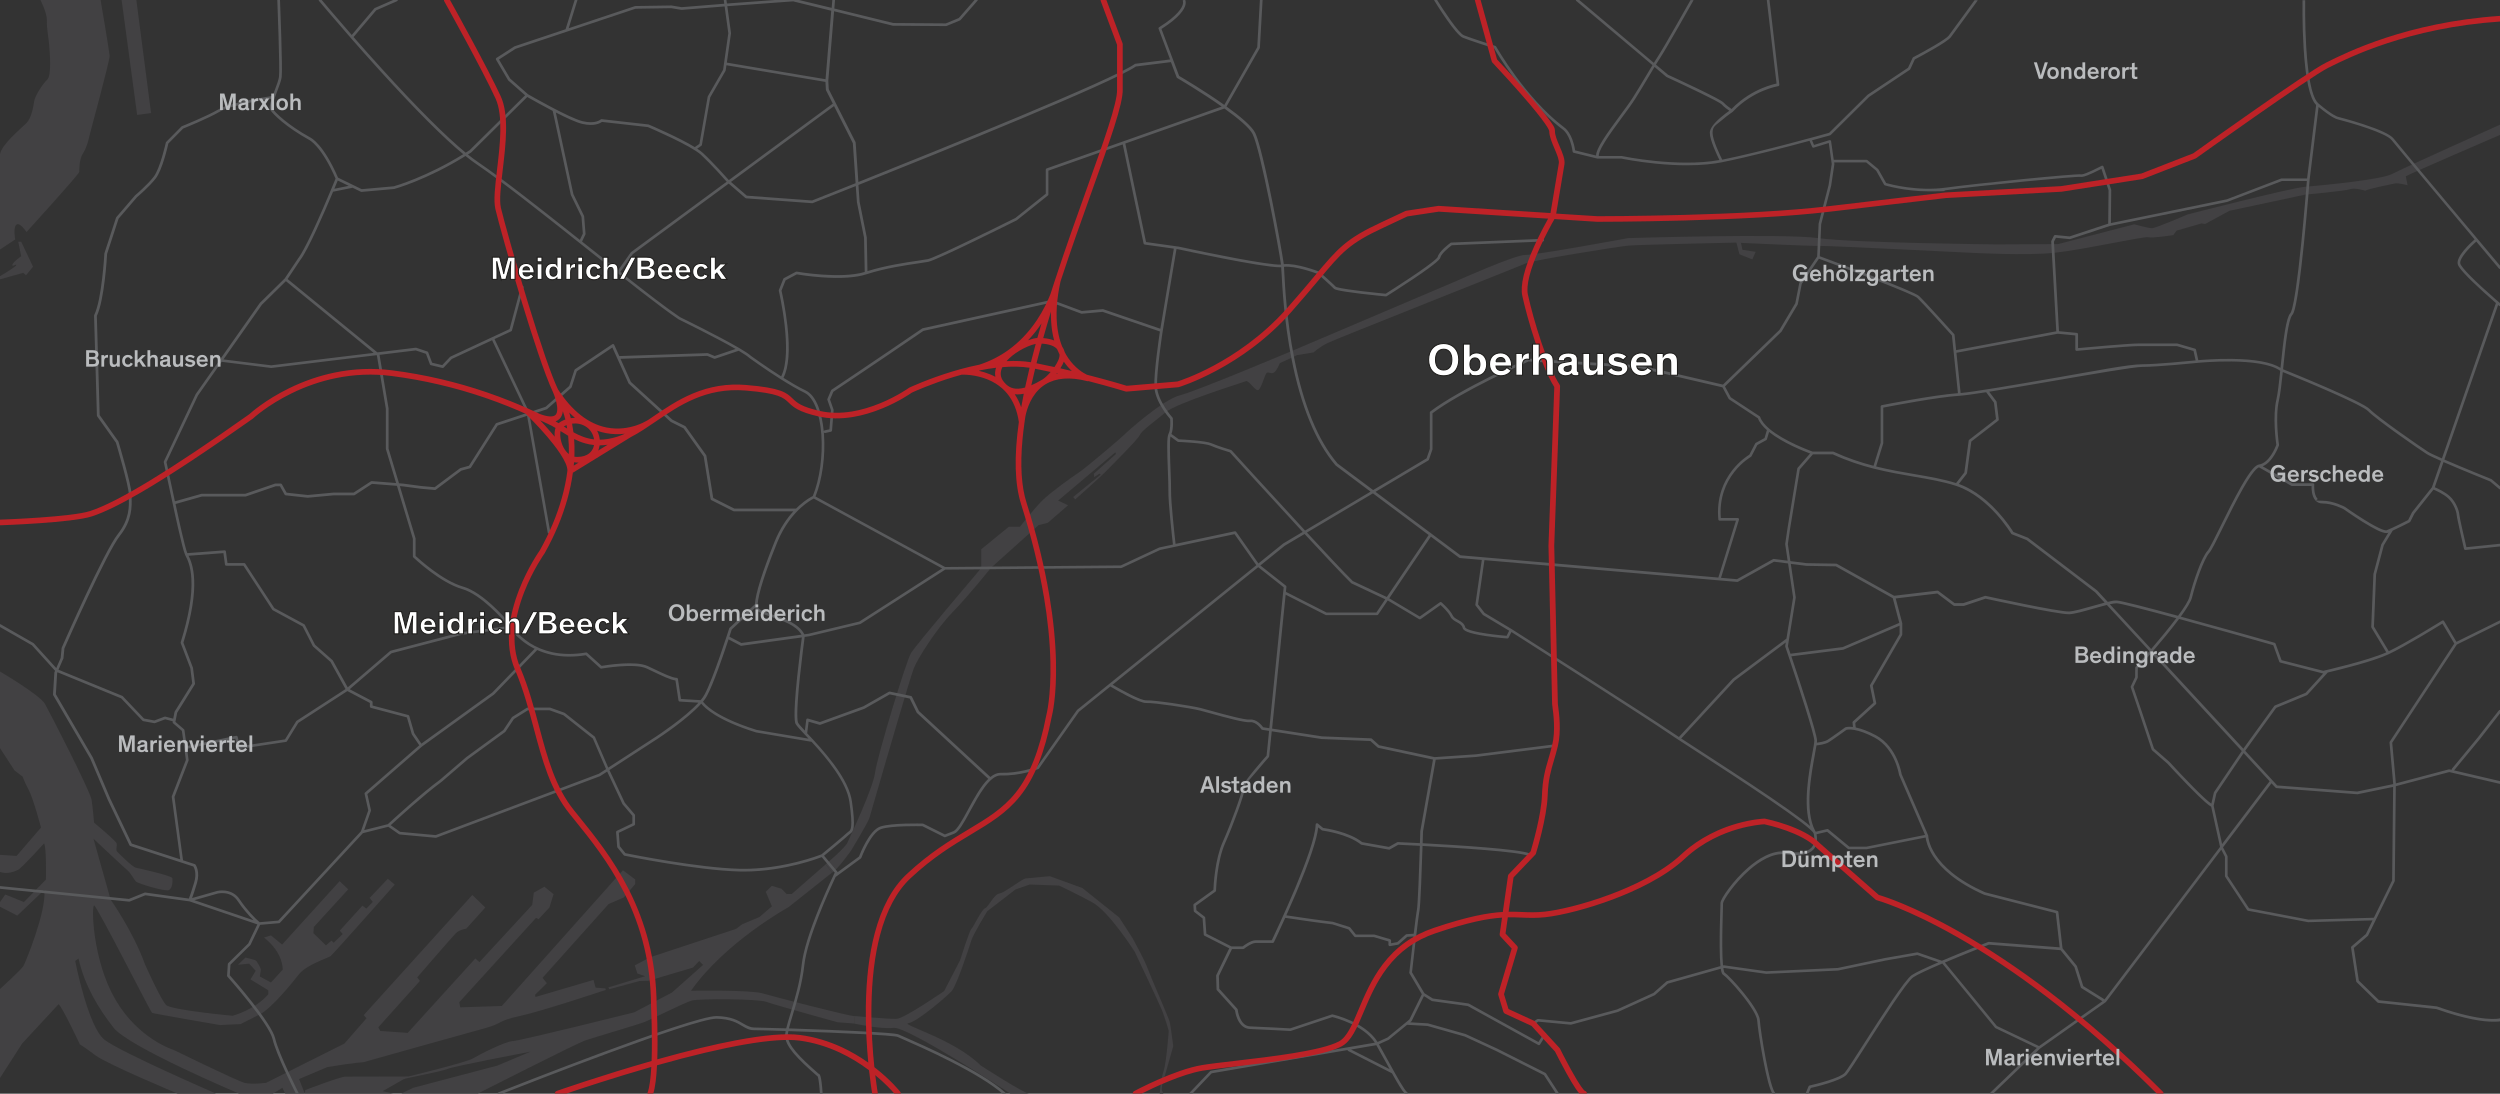 <svg xmlns="http://www.w3.org/2000/svg" id="Layer_1" version="1.1" viewBox="0 0 9300 4068">
  <rect x="0" y="0" width="9300" height="4068" fill="#808080" stroke="none"/>
  <!-- Generator: Adobe Illustrator 29.1.0, SVG Export Plug-In . SVG Version: 2.1.0 Build 142)  -->
  <defs>
    <style>
      .st0 {
      fill: #424143;
      }

      .st1 {
      fill: #be2227;
      }

      .st2 {
      fill: #fff;
      stroke: #1d1c1a;
      stroke-miterlimit: 8.8;
      stroke-width: 3.9px;
      }

      .st3 {
      fill: #595a5c;
      }

      .st4 {
      fill: #333;
      }

      .st5 {
      fill: #babcbe;
      }
    </style>
  </defs>
  <g id="Land">
    <rect class="st4" x="0" y="0" width="9300.6" height="4067.9"/>
  </g>
  <g id="Water">
    <path class="st0" d="M150.4,0s25.3,48.5,24.1,77.4c-1.2,28.9,6,59,8.4,89,2.4,30.1,9.6,114.3-7.2,129.9-16.8,15.6-44.5,59-48.1,78.2-3.6,19.2-8.4,62.6-30.1,84.2S4.9,538.3,0,574.4v353.7l56.5-37.3s-8.4-45.7,4.8-55.3c13.2-9.6,37.3,27.7,37.3,27.7,0,0,196.1-215.4,196.1-223.8s0-46.9,13.2-67.4c13.2-20.4,21.7-50.5,22.9-59,1.2-8.4,78.2-287.6,77-305.6S374.2,0,374.2,0h-223.8Z"/>
    <polygon class="st0" points="452.4 0 510.2 427.6 561.9 420.4 507.2 0 452.4 0"/>
    <path class="st0" d="M0,1027.5s60.3-35.4,60.3-41.3-14.2,7.5-14.3,0c-.2-10.2,32.9-32.9,32.9-32.9l-11-54h11l43.9,92.8-26.1,32-10.1-9.3L0,1039.1v-11.7Z"/>
    <path class="st0" d="M0,2498.1s148.6,87.2,167.4,120.7c18.8,33.5,167.7,323.3,173,355.5s9.4,85.8,9.4,85.8c0,0,80.8,67.1,83.9,77.1,3.1,10-4.7,24.6,2.6,31.5s55.6,56.6,69.2,59.3c13.6,2.6,134.8,29.9,135.8,38.8,1,8.9,1,39.3-14.2,44.6-15.2,5.2-113.3-24.6-120.6-31.5-7.3-6.8-20.5-33-32.5-42.5s-126.4-117.5-126.4-117.5l64,227.1s82,114.5,127.6,239.9c0,0,59.1,133,79,151.9,19.9,18.9,247.1,39.9,247.1,39.9,0,0,81.3-21,132.7-79.7v-15.2l-66.1-40.4,19.4-32-24.6-26.7-41.4,4.2,27.8-26.7s36.2,7.9,39.9,12.1,18.4,27.3,17.3,34.6-3.7,23.6-3.7,23.6l41.4,22.5,43.5-47.7s5.2-60.3-69.2-119.6l25.7-7.9,41.4,34.1,214-236,32,30.4-128,140-1.6,23.1,46.7,45.6,20.5-17.8,8.4,7.9,33.6-32.5-11-12.6,84.2-92.8,14.5,10.9,24.1-24.9-11.7-14.9,67.6-71.2,25.7,21.7s-230.4,260.2-238.9,266.2c-8.4,6-90.5,32.6-117.4,67.2-26.9,34.6-103.3,128.1-146,149.5-42.6,21.4-71.2,35.9-71.2,35.9l-76.4,3.6s-248.1-42.6-253-45.4-204.6-397.4-215.3-399.4c-10.7-2-6.7,203.2,79.3,350.5,86,147.3,215.9,186.6,215.9,186.6,0,0,235.9,115.3,263.9,122.6,28,7.3,80.6,0,80.6,0l291.2-145.9,82.3-94.2-10.3-11.8,403.9-446.8,48.2,46.5-70.6,78.6s-25.6,3.7-38.7,16.8c-13.2,13.2-144,164.6-144,164.6l10.1,13.2-154.8,172.4,7.2,13.7,102.3,7.2,251.5-276.8,15.2,13.6,196.4-212.8,6-45.7,39.3-22,34.1,27.7-15.6,49.7-40.1,43.3-9.6-4.8-285.5,313.7,3.7,19.1,154.7-5.1,450.5-504.9,45.4,34.2v17.4l-42.1,49.4-56.7,24.7-245.7,274.4,16,20-44.1,43.4,2,8,215.6-63.4,8,28.7,36,2.8,1.9,5.5s-240.4,80.2-321.3,97.4c-80.9,17.2-63,27.3-126.6,44.6-63.6,17.2-454.9,127.2-454.9,127.2,0,0-25,0-133.2,17.8l-105.2,44.6,21.4,54,1.8-13s129.6-49.9,149.2-49.9,234.3-.6,234.3-.6c0,0,216.7-52.8,240-67.1,23.4-14.3,120.5-63.5,148.8-64.7,28.3-1.2,451.1-106.7,451.1-106.7l140.7-73.8,115.7-102.7-14.4-14.7-23.2,24.5-164.8,49-34.3,1-111.8,30.4-3.9-6.5,137.3-41.8-29.4-10.1-9.5-30.1,57.5-30.4,319.1-105.3,22.9-17.3,64.2-26.9,46.3-39.8-22.8-54.1,22.8-22.2,35.8,11.1,18.9,19.5,19.3-.3,126.3-110.4,23.3,31-161.7,128.4s-234.3,128.7-363,311.1c0,0,219.9-3.8,266,9.6,46.1,13.4,324.6,85.5,340.9,84.5v27.8l-61.5-4.8s-233.3-64.3-265-75.9c-31.7-11.5-250.6-12.5-277.5-4.8-26.9,7.7-146.9,68.2-172.8,78.7-25.9,10.6-192,58.6-224.7,70.1-32.6,11.5-398.5,197.2-398.5,197.2h-284.5l44.6-21.5,312.8-82.5,123.8-52s-283.9,53.6-309.5,64.4c-25.6,10.7-156,33.8-162.6,38-6.6,4.1-78.4,44.6-78.4,44.6l39.6,9.2h-401.9l-10.7-21.5-35.5,21.5h-125.4s-411-173.4-467.1-245.2-107.3-155.1-130.4-257.5l-12.4,9.1s47.9,246.7,109.8,293.8c61.9,47,414.3,199.8,414.3,199.8h-142.8s-262.4-109.8-305.3-142c-42.9-32.2-58.6-41.3-58.6-41.3,0,0-65.2-139.5-79.2-149.4l-135.3,146.1L0,4010.1v-330.9s79.9-72.6,87.3-85.8,86.6-204.7,77.6-283.1l-100.7,95.7L0,3373v-17.3l19.7-28.1,69.3,28.1,81.7-83.3s3.3-113.1-6.6-135.3c0,0-84.2,93.2-97.4,99-13.2,5.8-38.5,17.3-66.7,7.4v-63.5l61.7,4.1,90.8-105.6s-28.1-107.3-46.2-141.1c-18.2-33.8-21.5-47.9-21.5-47.9l-30.5-23.1L0,2783v-284.9Z"/>
    <path class="st0" d="M3177.3,3779.6s128,11.7,157.8,10.5c29.7-1.2,177.3-103.5,177.3-103.5l59.5-115.4s33.3-107.1,41.6-115.4,38.1-72.6,51.2-77.4c13.1-4.8,32.1-51.2,53.5-54.7,21.4-3.6,83.3-54.7,97.6-55.9,14.3-1.2,89.3-8.4,89.3-8.4l121.4,44.1,136.9,109.5,50,77.4s45.2,82.1,54.7,109.5c9.5,27.4,79.7,186.8,83.3,202.3,3.6,15.5,13.1,89.3,13.1,89.3l-34.5,121.4s-11.9,35.1-7.1,45.2l4.8,10.1h-13.6s4.2-54.2,14.6-84.3c10.4-30.1,19.1-149.3,19.1-149.3,0,0-14.3-49.8-25.5-77.3-11.2-27.5-101-216.6-101-216.6,0,0-95.1-150.3-159.1-184.7-64-34.4-122.3-61.6-122.3-61.6l-109.5-4-52.8,18.4-104.7,80.7s-51.2,82.3-60,110.3c-8.8,28-54.4,167.1-72.7,187.1-18.4,20-127.9,114.3-160.7,119.1s168.7,58.4,268.6,157.5c0,0,161.5,104.6,179.9,104.6s-69.5,0-69.5,0c0,0-382.1-250.1-434.1-244.5-52,5.6-146.9-16-146.9-16v-27.8h0Z"/>
    <path class="st0" d="M3071.8,3214.9s71.8-60.3,80.7-80.4c8.9-20.1,94.9-200.9,102.7-260,7.8-59.1,115-414.1,133.9-445.3s261.2-316.2,261.2-316.2v-69.9l102.7-83.7h41.3s51.3-65.8,82.6-97.1,116.1-91.5,138.4-106c22.3-14.5,160.7-131.7,168.5-140.6s142.9-129.5,205.4-145.1c62.5-15.6,427.5-169.6,427.5-169.6l606-257.8s214.3-96,252.2-94.9,381.7-62.5,381.7-62.5c0,0,580.4-17.9,707.6,0,127.2,17.9,663,23.4,663,23.4l228.8-1.1,283.5-73.7s51.3,14.5,65.8,14.5,132.8-51.3,132.8-51.3c0,0,381.7-98.2,436.4-102.7,54.7-4.5,282.4-25.7,324.8-48s400.6-183,400.6-183v37.9s-339.2,146.2-350.4,154l6.7,33.5s-33.5-10-48-6.7-100.4,20.1-109.4,26.8c0,0-40.2-12.3-56.9-5.6-16.7,6.7-166.3,20.1-166.3,20.1l-282.4,60.3-90.4,49.1-13.4-2.2-92.6,26.8-12.3,16.7s-79.2,12.3-92.6,7.8c-13.4-4.5-244.4,46.9-349.3,58-104.9,11.2-309.2,0-309.2,0,0,0-536.8-26.8-565.9-25.7-29,1.1-291.3-11.2-291.3-11.2l5.6,25.7,49.1,7.8-12.3,27.9-48-19-11.2-43.5s-361.6,7.8-400.7,11.2c-39.1,3.3-357.2,54.7-381.7,65.8-24.5,11.2-705.4,280.1-738.9,296.9-33.5,16.7-51.3,34.6-51.3,34.6l-61.4,10-64.7,30.1s-10,26.8-21.2,34.6-22.3-5.6-29,3.3c-6.7,8.9-20.1,61.4-31.2,62.5-11.2,1.1-34.6-37.9-44.6-33.5-10,4.5-256.7,80.4-299.1,116.1-42.4,35.7-89.3,68.1-96,84.8-6.7,16.7-112.7,120.5-128.3,137.3-15.6,16.7-111.6,101.6-111.6,101.6l-7.6-8.7,102.3-83.3-4-4-20.4,12.9-.9-12.4,82.3-73.4-2.7-6.2-212.5,179.6,36.9,17.3-75.3,65.2-34.1,8.5-177.7,159.4s-82.3,103-142.8,165.1-131.2,174.6-144.4,209.6c-13.2,34.9-100.1,333-100.1,333,0,0-59,204.1-64.4,222-5.4,17.8-68.3,121.8-68.3,121.8,0,0-53.7,74.7-70.7,82l-23.3-31h0Z"/>
  </g>
  <g id="Light_Grey_Roads">
    <path class="st3" d="M9300.4,2318.5v-11.1l-162.5,80.2-46-77.3c-.7-1.1-1.8-2-3.1-2.3-1.3-.3-2.7-.1-3.8.6-1.3.8-129,80.3-198.7,113.9l-55.2-91.6,7.9-194.2,28.8-108.1,33.1-54.7c26.5-12.1,61.7-30.2,63.5-31.2.9-.5,1.7-1.3,2.2-2.2l14.6-29.2,71.5-90c9.5,4,36.9,16.4,54.2,32.2,20.9,19.2,31.1,49.7,31.9,61.8.9,13.5,26.3,122.1,27.4,126.7.5,2.3,2.6,3.9,4.9,3.9s.3,0,.5,0l128.9-13.2v-9.9c-.3,0-.7,0-1,0l-124.5,12.8c-7.9-34-25.5-110.8-26.2-120.8-1-15.6-12.9-48.1-35.1-68.5-18.1-16.7-45.5-29.2-56.3-33.8l32.5-93.6c67.1,29.1,162.8,67.8,173.8,72.2l33,28c.9.8,2.1,1.2,3.2,1.2s.3,0,.5,0v-11.1l-30.9-26.2c-.4-.3-.9-.6-1.4-.8-1.5-.6-104.9-42.2-175-72.7l199.9-575c2.3,1.9,3.6,3,3.6,3.1.9.8,2.1,1.2,3.2,1.2s.3,0,.5,0v-11.1c-3-2.6-8.5-7.2-15.5-13.3-78.3-68.1-129.1-119.4-132.5-134-4.2-18.2,32.8-58.4,59.5-81.8,48.4,57.6,83,98.8,84.1,100.1,1,1.2,2.4,1.8,3.8,1.8s.3,0,.5,0v-12.1c-37-44-371-441.2-395.9-473-11.7-14.9-50.1-33-114.3-53.9-47.2-15.4-91.8-26.8-92.3-26.9-.3,0-.3,0-.5-.1-1.3-.3-20-5.1-72.7-49.8h0s0,0,0,0c-15.7-13.3-36.3-60.2-45.3-208.7-5.5-89.7-3.9-174.5-3.9-175.4h0c0,0-10,0-10,0,0,3.3-1.5,87.3,3.9,176,7.2,118.7,23,190.6,46.8,213.9l-33.7,273.3h-94.8c-.6,0-1.2.1-1.8.3l-202.1,77.3-431.1,88.4,1.3-122.5c0-.5,0-1.1-.2-1.6l-28.5-86c-.5-1.4-1.5-2.5-2.9-3.1-1.4-.5-2.9-.5-4.2.2-.2,0-16.7,8.8-34.5,17.1-33.6,15.6-40.1,14.8-40.7,14.6-15-3.9-402.3,35-503.4,49.3-104.9,14.8-207.8-12.7-222.9-16.9l-28.9-51.2c-.3-.5-.7-1-1.2-1.4l-39.4-32.6c-.9-.7-2-1.2-3.2-1.2h-122.3l-9.8-69.1c-.2-1.4-1-2.7-2.3-3.5-1.2-.8-2.8-1-4.2-.5l-57.1,17.7-7.4-17.2c40.3-11,66.6-18.4,67.4-18.6.8-.2,1.6-.7,2.2-1.3l143-141.7,151.2-100.8c.8-.5,1.4-1.2,1.8-2l17-36.7c17.9-9.4,120.6-63.8,134.1-82.7,13.5-18.9,97.5-133.4,98.3-134.5.6-.9,1-1.9,1-3h-11.2c-13.3,18.2-83.9,114.5-96.2,131.7-9.5,13.3-84.2,55.4-132.1,80.4-1,.5-1.7,1.3-2.2,2.3l-17.2,37-150.4,100.3c-.3.2-.5.4-.7.6l-142.4,141.1c-19,5.3-248.2,69.7-397.6,99.9-7.3-14.6-36-73.4-36-99.5s12.9-28.5,36.4-48.9c18.7-16.2,37.6-28.7,37.8-28.9,0,0,0,0,0,0h.1c.2-.3.5-.5.7-.7,0,0,0,0,0,0,38.8-41.6,82.7-65.3,112.7-77.9,32.6-13.7,56.3-17.5,56.5-17.6,2.6-.4,4.5-2.8,4.2-5.5L6582.5,0h-10c0,.2,0,.4,0,.6l36.3,310.3c-8.7,1.8-28.5,6.6-53.8,17.2-30.2,12.6-74.2,36.3-113.6,77.4-6.5-4.3-20.8-14.4-29.7-24.2-12.5-13.9-184.3-93-206.9-103.4l-44.7-37.6c5.4-8.9,10.7-17.2,15.8-25,25.7-39.3,122.1-211,123.1-212.7.4-.8.6-1.6.6-2.4h-10.7c-11.9,21.2-97.5,173.2-121.4,209.7-4.9,7.5-10,15.5-15.2,24L5874.9,0h-12.7c0,1.4.6,2.8,1.8,3.8l283.2,238.5c-6.8,11.2-14,23.3-21.7,36.2-15.4,25.9-32.9,55.3-52.2,85.6-11,17.4-28.4,40.8-46.7,65.7-52.9,71.7-89.1,122.9-89.3,148.8l-77.9-19.2c-9.9-64.4-37.9-84-41.2-86.1-74.2-56-138.8-134.6-180-190.6-44.7-60.9-72.2-109.1-72.5-109.6-.6-1.1-1.6-1.9-2.8-2.3-.9-.3-90.3-28.7-117.1-39.5-20.6-8.2-77.5-95.2-99.8-131.3h-10.8c0,.9.2,1.8.7,2.6,7.9,12.9,78.2,126.8,106.2,138,25.3,10.1,102.6,34.9,116,39.1,5.3,9.1,31.7,53.8,72.1,108.7,75.4,102.6,140.8,161.6,182.3,192.9.1.1.3.2.4.3.3.2,28.2,17.9,37.2,82.5.3,2,1.8,3.7,3.8,4.2l88.8,21.8c.1,0,.2,0,.3,0,0,0,.1,0,.2,0,.2,0,.4,0,.5,0h88.4c5.7,1.2,58,11.7,126.9,18.6,44,4.4,82.5,6.2,115.8,6.2,58.8,0,101.5-5.4,130.3-11.2,101.2-20.2,240.7-56.7,326.3-79.9l9.7,22.6c1,2.3,3.6,3.6,6.1,2.8l55.8-17.3,11,78-11.8,78.9-36.9,142.4c0,.3-.1.7-.1,1l-5.4,122.2-65.8,96.7c-.4.6-.6,1.2-.8,1.8l-14.8,75.2-59,99.2-210.1,203.4-308.2-71.7c-.3,0-.5,0-.8-.1l-414.5-24.8c-.8,0-1.6,0-2.3.4-2.5,1.1-251.2,111.3-362.6,196-1.2.9-2,2.4-2,4v135.2l-12.1,35.2-198.8,118.1-132.3-98.8c-72.9-85.7-127.4-218.2-161.7-393.8-27.6-140.7-34-266.8-36.7-320.7-.4-7.4-.7-13-.9-17.1,41.8-4.6,117.5,23.5,126.3,26.8,6,5.3,49.9,44.4,58.9,54.2,2.4,2.6,7.5,8,102,19.3,45.9,5.5,91.2,9.7,91.6,9.8.2,0,.3,0,.5,0,.9,0,1.9-.3,2.7-.8.5-.3,48.8-30.6,97.1-63,99.2-66.5,101.5-76.6,102.5-80.8,3.3-14.3,30.9-37.1,42.7-45.9l338.1-13.7c2.8-.1,4.9-2.4,4.8-5.2-.1-2.8-2.5-4.9-5.2-4.8l-339.6,13.8c-1,0-1.9.4-2.7.9-4.4,3.2-43,31.5-47.8,52.6-.9,2.7-10.5,16-99.1,75.4-43.2,28.9-86.2,56.1-94.5,61.4-8.5-.8-47.8-4.6-87.9-9.4-82.7-9.8-95.7-15.1-97.7-16.5-10.2-10.9-58.2-53.5-60.2-55.3-.4-.4-1-.7-1.5-.9-3.6-1.4-85-32.8-131.7-27.8-3.8-28-21-125.3-42.5-231.7-37.7-186.4-56.1-240.7-63.8-256.5-12.2-25.1-56.6-62.2-106.8-98.3l123.6-216.7c.4-.7.6-1.4.6-2.2l10-177.3c0,0,0-.2,0-.3h-10l-9.9,175.8-122.5,214.8c-72.8-51.7-154.8-100.2-168.1-108l-65.7-174.6c67.7-43.1,86.2-73.5,89.6-91.5,1.5-7.9.2-13.4-1.1-16.6h-5.6l-4,2.9h0c.1,0,2.7,4.1.8,12.6-3,13.3-18.3,42.2-88.4,86.2-2,1.3-2.9,3.8-2,6l42.8,113.8-129.1,16.1c-.8.1-1.6.4-2.3.9-83.1,58.5-716.1,314.4-1028.2,439l-10.1-146.8c0-.7-.2-1.3-.5-1.9l-99.6-196.6-1.7-31.7,21.5-258.3,218.2,53.7c.4,0,.8.1,1.2.1l197.3,1.4c.7,0,1.3-.1,1.9-.4l50-20.7c.7-.3,1.3-.7,1.9-1.3l62.9-71.8c.8-.9,1.2-2.1,1.2-3.3h-11.6l-59.2,67.6-48,19.9-195.7-1.4-219.2-53.9,2.6-31.7c0-.1,0-.3,0-.4h-10l-2.5,29.7L2972.1,0h-89.3l-178.6,13.1-1.8-13.1h-10c0,.2,0,.4,0,.7l1.8,13.2-158.2,12.8-38-6.3c-.3,0-.6,0-.9,0l-133.7,2.1c-.5,0-1,0-1.5.3l-246.3,82.2L2148.2,0h-10.5l-33.8,108.8-189.5,63.3c-.4.1-.8.3-1.1.5l-66.5,42.9c-2.2,1.4-3,4.4-1.6,6.7l44.8,76.2c.3.5.6.9,1,1.2l62.4,55-206.5,204.1c-4.8,3.1-9.7,6.2-14.5,9.3-74.9-61.6-181.7-168.5-313.3-313.6-37.3-41.1-72.7-81-103.9-116.6l84.3-99.4,77.5-33.9c1.9-.8,3-2.7,3-4.6h-17.5l-68.1,29.8c-.7.3-1.3.8-1.8,1.3l-84.1,99.1C1250.2,63.4,1207.7,12.9,1196.8,0h-11.5c0,1.1.4,2.3,1.1,3.2.7.8,48.7,58.2,118.3,137.8,0,0,0,0,0,0,31.9,36.5,68.4,77.6,106.9,120.1,132.2,145.8,236.7,250.5,311.7,312.5-136.4,84.3-250.8,117.3-258.6,119.5l-119.3,10.6-87.9-42.9c-53.8-124-99.5-147.7-103.8-149.7-83.7-46.4-130.7-92.7-139.3-106.7-.9-1.4-2.3-6.4,2.4-23.3,3.4-12.2,9-27.1,14.4-41.5,7.8-20.6,15.1-40.2,16.7-53,3.8-30.2-5.8-273.7-6.3-286.6h-10c0,0,0,.1,0,.2,0,2.5,10,255.7,6.3,285.2-1.5,11.7-8.9,31.6-16.1,50.8-2.9,7.6-5.5,14.7-7.8,21.2-.7-.2-1.5-.3-2.3-.2-6.3.9-154,23.1-199,49.6-43.8,25.7-135.3,62.4-136.2,62.8-.6.3-1.2.6-1.7,1.1l-56.7,57.4c-.7.7-1.1,1.5-1.3,2.4-.2,1-21.3,96.4-45.2,127.1-24.2,31.1-68.3,68.4-68.8,68.7-.2.2-.4.4-.6.6l-69.5,80.9c-.4.5-.8,1.1-1,1.7l-43.3,132.6c-.1.4-.2.8-.2,1.3,0,1.7-9.5,172-37.8,228.5-.4.7-.5,1.6-.5,2.4l10.6,371.7c0,1,.4,1.9.9,2.8l69.7,97.9c3.6,12.2,47.8,161,47.8,191.4s.1,8.5.3,13.2c1,32,2.6,80.3-41.1,135.5-50.9,64.3-202.1,407.8-208.5,422.4-.2.5-.4,1-.4,1.5l-3.5,36.8-16.4,37.8-83.4-92c-.3-.4-.8-.7-1.2-1l-122.6-70.1c-.8-.4-1.6-.6-2.5-.6v10.7l119.4,68.3,85.9,94.8-2.3,5.3c-.2.5-.4,1.1-.4,1.7l-5,80.9c0,1,.2,2,.7,2.8l138,236.2,64.4,151.7c0,0,0,.1,0,.2l81.4,170.4c.6,1.2,1.7,2.2,3,2.6l234.8,76.2c3.1,5.1,13,25.4,3,58.9-9.3,31.5-16.9,52.4-19.9,60.4l-162.3-22.5c-.9-.1-1.7,0-2.6.3l-58.1,23.5L.5,3296.3c-.2,0-.3,0-.5,0v10l480.3,47.8c.8,0,1.6,0,2.4-.3l58-23.4,164.5,22.8,252.2,85.6-34,70.9-74.4,73.3c-.9.9-1.4,2-1.5,3.2l-2.8,43.3c0,1.3.4,2.6,1.2,3.6,1.5,1.7,154.2,173.8,168,232.3,13.4,56.9,76.9,183.3,86.7,202.5h10.6c0-.8-.2-1.6-.5-2.3-.7-1.4-73.1-143.3-87-202.5-13.8-58.5-152.4-216.5-168.9-235.1l2.6-39.4,73.7-72.6c.4-.4.7-.9,1-1.4l35.6-74.2,70.5-6.1c1.2-.1,2.4-.7,3.2-1.6l308.4-333.2,94.7-23.9,39.5,27.7c.7.5,1.5.8,2.4.9l134.5,12.4c.7,0,1.5,0,2.2-.3l608.5-228.7c.3-.1.7-.3,1-.5l26.1-16.9,56.8,120.8c.2.4.4.8.7,1.1l36.2,42.6v28.3l-57.8,27.7c-1.9.9-3,2.8-2.8,4.9l4.2,54.7c0,1,.5,2,1.1,2.8l23.2,28.5c.7.9,1.7,1.5,2.9,1.7,2.7.6,268,54.8,428.8,58.7,5.2.1,10.4.2,15.5.2,78.5,0,151.3-14,199.8-26.1,46.3-11.6,79.3-23.7,89.6-27.6l48.3,57.5c-6,12.6-30.5,64-55.9,125.6-39.1,95.2-61.7,168.1-66.9,216.8-7.2,67.1-26.8,131.6-42.4,183.5-6.2,20.6-11.7,38.8-15.3,53.6-62.2-2-108.9-3.2-120.1-3.2s-25.5-6.2-38.6-14.1c-20.2-12.1-45.4-27.2-99.8-28.5-.4,0-.7,0-1.1,0-93.9,0-781.7,272.2-811.1,283.8-2,.8-3.1,2.7-3.1,4.6h18.6c93.4-36.8,710.2-278.5,795.4-278.5s.7,0,1,0c51.8,1.2,75.7,15.6,94.9,27.1,13.9,8.3,25.9,15.5,43.8,15.5s56.9,1.2,118,3.1c-1.4,7.1-2.1,13.1-2,17.9.9,39.1,42.7,82.9,119.6,150,.5.4,1,.7,1.6.9,1.4,3.3,5.2,16.3,8.4,63.9h10c0-.1,0-.2,0-.3-4.6-69.8-10.6-71.9-14.3-73.1-.2,0-.4-.1-.6-.2-72.1-63-113.9-106.4-114.7-141.4-.1-4.5.7-10.3,2.1-17.3,44,1.4,95.1,3.3,146.6,5.3,228.1,9.1,256.3,14.8,259.5,16.3,2.8,1.3,9.1,4.1,18.6,8.2,34,14.8,104.7,45.7,178.9,83.5,88.5,45,153.2,85,192.4,119h12.5c0-1.4-.5-2.7-1.6-3.7-92.3-83-307.5-177-378.3-208-9.1-4-15.6-6.8-18.3-8.1-2.6-1.2-8.6-4.1-89.4-9-43.8-2.6-102.3-5.4-173.9-8.3-50.8-2-101.2-3.8-144.9-5.3,3.5-14,8.7-31.4,14.7-51,15-49.5,35.5-117.2,42.8-185.3,10.4-96.9,91.3-274.4,116.1-326.9l94.1-68.9c.8-.6,1.4-1.4,1.7-2.3.4-.9,35.3-94,73.6-107.1,37.6-12.9,141.8-10.8,153.7-10.5l81,40.5c1.3.6,2.7.7,4,.2l33.5-13c17.4-7,36-41.2,59.5-84.4,32.1-58.9,71.9-132.2,112.3-132.2s.7,0,1,0c72.5,2.2,137.4-23,140.1-24.1.9-.4,1.7-1,2.3-1.8l148.6-211,116.6-94.1c19.8,11.8,107,62.9,134.2,61.5,27.8-1.5,163.5,19.1,199.5,28.1,8.4,2.1,21.8,5.8,37.3,10.1,67.8,18.8,130.3,35.4,149.1,33.2,22-2.6,41.3,25.8,41.5,26.1.8,1.2,2,1.9,3.4,2.2l25.6,4-9.3,92.1c-4.8,5.4-24.7,27.9-44.4,51.7-46.5,56.4-46.5,65.8-46.5,69.4,0,16.4-41.3,130.5-72.4,200.2-29,65-33.9,160.9-34.6,177.9l-72.4,52.1c-1.4,1-2.2,2.7-2.1,4.4l1.5,22.3c.1,1.4.8,2.7,1.9,3.6l30.9,23.9,4.3,60.2c.1,1.7,1.2,3.3,2.7,4.1l92.3,46.9-48.4,99.7c-.4.7-.5,1.5-.5,2.3l1.5,50.6c0,1.2.5,2.3,1.3,3.2l67.4,74.7c.6,4.7,2.9,18.6,9.1,32.7,10.3,23.5,26.4,36.3,46.5,37,43.6,1.5,148.6,7.4,149.7,7.4.6,0,1.3,0,1.9-.2l154.8-51.6c12.8,3.1,115.1,29.5,158.2,95.2l-610,104.4c-1.1.2-2,.7-2.8,1.5l-75.9,79.7c-.9,1-1.4,2.2-1.4,3.4h11.9l71.4-75.1,505.2-86.4c.2,1.6,1.2,3,2.7,3.7l162.6,82.8c21.3,38.3,36.6,64.1,47,75h12.4c0-1.6-.7-3.1-2.1-4.1-11.4-8-40-60-67.6-110.3-12.5-22.8-25.4-46.3-38.2-68.7l36.4-16.5c.4-.2.8-.4,1.1-.7l67.2-55.2,75.8,4.4,138.6,39.3,116.9,54,177.8,89.6,44.4,68.1h11c0-.9-.2-1.9-.8-2.7l-46.9-72c-.5-.7-1.1-1.3-1.9-1.7l-179.1-90.2s-.1,0-.1,0l-117.3-54.2c-.2-.1-.5-.2-.7-.3l-139.5-39.5c-.4-.1-.7-.2-1.1-.2l-65.5-3.8,4.2-3.4c.5-.4,1-1,1.3-1.6l45.7-92.5,28.6,18c.6.4,1.3.6,2,.7l132.5,18.4,262.2,144.8c2.3,1.3,5.2.5,6.6-1.7l22.2-35.4c1.5-2.3.8-5.4-1.6-6.9-2.3-1.5-5.4-.8-6.9,1.6l-19.7,31.4-258.9-143c-.5-.3-1.1-.5-1.7-.6l-132.3-18.4-31.4-19.8-46-77.7c2.2-19.5,22.7-203.4,27.8-228.6,3.9-19.7,8.9-161.7,11.4-241.4,130.6,7.1,358.1,21.4,394.5,37,2.5,1.1,5.5,0,6.6-2.6,1.1-2.5,0-5.5-2.6-6.6-38.2-16.4-266.9-30.8-398.1-37.9.7-23.3,1.2-39.7,1.3-43.3l47.4-267.3,149.5-10.2c.1,0,.2,0,.3,0l294.8-37.2c2.7-.4,4.7-2.9,4.3-5.6s-2.9-4.7-5.6-4.3l-294.7,37.2-152.5,10.4-206.5-44.2-27.2-24.4c-.9-.8-2-1.2-3.1-1.3l-182.9-7.4-185.2-28.8,50.5-498.2,148.9,75.7c.7.4,1.5.5,2.3.5h188.9c1.7,0,3.2-.8,4.1-2.2l35.5-52.5,116.9,69.7c1.7,1,3.8.9,5.5-.2l74.2-52.6c7.9,7.2,29.5,27.9,36.5,43,4.9,10.5,14.6,15.8,24,21,10.3,5.7,19.2,10.6,21.6,21.3,1.9,8.4,13.4,19.5,86.9,30.4,39.4,5.9,78.7,8.9,79.1,8.9.1,0,.2,0,.4,0,1.9,0,3.6-1.1,4.5-2.8l10.6-21.3c52.7,33.6,532.2,339.5,576.9,371.5,11.7,8.4,49,32.5,100.6,66,80.2,52,190,123.2,281.7,185.6,50.1,34.1,89.4,61.9,116.7,82.8,29.5,22.5,41.1,33.7,45.7,39.1,1,1.8,2,3.5,3,5.2,4.8,23.2,1.9,40.8-8.7,52.2-15.2,16.3-46.5,21.2-92.9,14.6-52.8-7.5-106.7,28.1-142.7,59.3-54.8,47.5-102.8,116-102.8,132.2s-.3,11.7-.6,23.4c-1,31.4-2.7,89.8-2.3,140.6.2,28.3,1.1,50.9,2.7,67.2.1,1.1.2,2.1.3,3l-199.1,56.1c-.7.2-1.4.6-2,1.1l-48.5,42.7-134.8,61.3-172.9,47-121.4-11.5c-1.1-.1-2.3.2-3.2.8l-17.3,11.5c-2.3,1.5-2.9,4.6-1.4,6.9,1.5,2.3,4.6,2.9,6.9,1.4l15.8-10.6,120.5,11.4c.6,0,1.2,0,1.8-.1l174.1-47.3c.3,0,.5-.2.8-.3l135.8-61.7c.5-.2.9-.5,1.2-.8l48.2-42.5,196.6-55.4c2.5,16.7,5.8,21,9.1,22.9,7.5,4.3,37.3,34.3,68.9,73.4,35.4,43.9,56.3,78.8,57.4,95.7,1.3,21,10.5,84.3,22.1,145.1,13.3,69.7,24.8,112.2,34.3,126.7h11.3c0-1.3-.5-2.6-1.5-3.6-3-2.8-14.3-20.3-34.3-124.9-11.5-60.4-20.6-123.1-21.9-143.8-1.6-25.9-38-74.6-59.6-101.3-28.1-34.9-60.8-69.4-71.6-75.7-.4-.5-2.5-3.4-4.5-17l2-.6,157,22.1c.3,0,.6,0,.9,0l266.8-12.3c.3,0,.5,0,.8-.1l175.3-37,118.4-20.7,78.6,27.2c-45.2,19.4-84.7,37.7-99,47.6-26.3,18.3-109.7,148.6-176.7,253.3-35,54.8-65.3,102.1-73.1,110.4-17.6,18.9-100.2,40.3-130.5,46.9-1.6.4-2.9,1.4-3.5,2.9l-10.4,24.7c-.3.6-.4,1.3-.4,1.9h10.4l8.6-20.4c17.2-3.9,111.6-26.1,133.2-49.3,8.4-9,37.4-54.4,74.2-111.9,59.5-92.9,149.3-233.4,174-250.5,14.7-10.2,58.5-30.1,107.4-51l1.1.4,95.4,116.2,100,122.3c.5.6,1,1,1.7,1.4l154,73.5-172.6,165.8c-1,1-1.5,2.3-1.5,3.6h12.2l173.8-166.9,244.2-172.7h0c.2-.1.4-.3.6-.5s0,0,.1-.1c.1-.1.2-.3.4-.4,0,0,0,0,0,0l428.8-566.4,13.7,26.7v71.6c0,1,.3,1.9.8,2.7l81.7,124c.7,1.1,1.9,1.9,3.2,2.2l223.5,42.7c.3,0,.6,0,.9,0h.1l238.8-6.7-24.9,50.8-53.4,45.8c-1.3,1.1-2,2.9-1.7,4.6l19.4,125.8c.2,1.1.7,2.1,1.5,2.8l77.4,75.5c.8.8,1.8,1.3,3,1.4l216.2,23.2c111.5,39.6,177,46.9,210.3,46.9s24.3-1.7,26.9-2.3v-10c-.6,0-1.2,0-1.8.1-.2,0-15.6,4.1-51.9.7-33.5-3.2-92-13.6-180.7-45.1-.4-.1-.7-.2-1.1-.3l-215.1-23-75-73.1-18.7-121.4,52.1-44.6c.5-.4.9-1,1.2-1.6l98.7-201.3c.3-.7.5-1.4.5-2.1l3.7-352,198.9-52.6,187.5,43.8c.6.1,1.1.1,1.7,0v-10l-171.4-40,96.4-116.6s0,0,0-.1l74.9-96v-12.4c-1.7-.2-3.3.5-4.5,1.9l-78.3,100.3-96.4,116.7c-1,1.2-1.3,2.8-1,4.2l-7.9-1.8c-.8-.2-1.6-.2-2.4,0l-197.4,52.2v-1.6c0-.2,0-.3,0-.5l-13.4-149.2,240.3-365.2,161-79.4h0ZM6159.9,599c-72.2-7.2-125.9-18.4-126.4-18.5-.3,0-.7-.1-1-.1h-85.1c-.7-6.1,2.6-20.3,23.1-53.3,17.3-27.8,41.1-60,64.1-91.2,18.5-25,35.9-48.6,47.1-66.3,19.4-30.4,36.9-59.9,52.3-85.8,7.4-12.4,14.2-24,20.8-34.8l44,37.1c.3.3.7.5,1.1.7,74.5,34.2,195.8,91.8,204.3,101.2,8.6,9.5,21.3,18.9,28.9,24-7.2,5.1-19.8,14.3-32.6,25.3-26.5,23-40,42-40,56.5,0,27.3,26.6,83.1,35.8,101.5-79.1,14.6-171.9,10.1-236.6,3.6h0ZM8858.8,2024c-.2.4-.4.8-.5,1.3l-29.1,109.3c0,.4-.2.7-.2,1.1l-8,196.3c0,1,.2,1.9.7,2.8l55.4,91.9c-68.2,30.4-219.9,65.3-234.7,68.7l-155-39.7-22.3-61.4c-.5-1.5-1.8-2.7-3.3-3.1-12.9-3.7-191.8-54.5-349.2-97.3,21.8-29.9,38-55.9,41.7-70.9,13-53.4,43.8-143.8,65.3-167.5,7.8-8.6,25.2-43.8,49.3-92.6,22.5-45.5,50.5-102.2,75.9-146.8,34.8-61.1,51.4-75.2,58.7-77.7l120.1,68.8c.8.4,1.6.7,2.5.7h72.8c-.3,11.6.7,38.7,14.7,54,6.7,7.3,15.3,10.9,25.7,10.9,37.4,0,75.6,19.7,79,21.5,3.3,2.3,35.8,25.3,70.7,47.1,21.6,13.4,39.8,23.7,54.2,30.7,15.1,7.3,26,10.8,33.4,10.8s4.1-.3,5.7-.9c.9-.3,1.8-.7,2.7-1.1l-26.1,43.3h0ZM6956.2,2551.3l12.9,62.9-76.2,69.5c-1.2,1.1-1.8,2.6-1.6,4.2l1.7,16.5c-18.7-2.3-27.5,1-28.5,1.4-.4.1-.7.4-1,.6-.5.4-50.7,36.9-65.4,45.9-10.4,6.4-30.1,9.3-39.2,10.3.3-3,.5-5.5.5-7.5-.4-27.9-66.6-227.6-95.5-313.6l192.8-24.4c.5,0,.9-.2,1.3-.4l208.5-89.2v31.4l-109.6,189c-.6,1.1-.8,2.3-.6,3.5h0ZM6854.6,2407.2l-194.1,24.6c-4.8-14.3-8.2-24.3-9.5-28l29.2-180.3c0-.5,0-1,0-1.5l-18.4-124.4,57.7,7.3c.2,0,.4,0,.5,0l109.1,1.9,211.9,118.4,24.4,91.9-210.8,90.2h0ZM6832.9,2097.4c-.7-.4-1.5-.6-2.4-.6l-110.1-1.9-60.2-7.6-9.4-63.4,8.5-58,36.1-219.9,48.7-55.9h73.7c52.8,24.3,104.1,41,153.3,53.5,0,0,0,0,.1,0,.1,0,.3,0,.4,0,52.5,13.3,102.6,21.9,149.5,29.9,55.7,9.5,108.3,18.5,155.4,33.9h0s0,0,0,0c63.5,20.7,115.8,67.9,148.5,103.8,35.6,39.2,56.4,73.9,56.6,74.2.6.9,1.4,1.7,2.5,2.1l54.6,21.5,254.9,194.1,35.7,38.7c-14.2,3.6-29.9,8.1-46.1,12.7-33.3,9.5-67.7,19.3-86.1,20.2-37.6,1.9-307.6-57.4-310.3-58-.9-.2-1.8-.1-2.6.1l-80.5,26.8h-32.4l-60.6-45.5c-1-.8-2.3-1.1-3.6-1l-161,19.2-213.4-119.2h0ZM6640.9,2024.5l9.1,61.3-51.2-6.5c-1.1-.1-2.1,0-3.1.6l-134.2,74.7-59.4-5.1,66.9-216c.5-1.5.2-3.2-.7-4.4-.9-1.3-2.4-2-4-2h-62.8c-2.8-35,1-68.5,11.3-99.5,8.6-25.9,21.7-50.1,39-72.1,29.5-37.6,61.3-55.7,61.7-55.9.9-.5,1.5-1.2,2-2.1l21.8-41.9,33.2-18.3c1.2-.6,2-1.7,2.4-3l8.1-27.4c50.7,40.7,128.7,71.4,152.5,80.2l-46.4,53.2c-.6.7-1,1.6-1.2,2.5l-36.3,221.4-8.6,58.8c0,.5,0,1,0,1.5h0ZM7721.9,1303.9c1,.9,2.4,1.4,3.8,1.3,1.9-.2,190.4-17.6,227.8-17.6h144.7l61.7,18,7.7,35.1c-27.3,2.7-148,14.4-199.1,14.4s-176.9,25.4-332.5,52.2c-144.3,24.9-293.3,50.6-342.5,54.8l-15.6-149.7,376.9-70.9,65.4,6.3v52.5c0,1.4.6,2.7,1.6,3.7h0ZM7388.4,1459.1l29.1,38.7,7.6,61.1-99.7,77.1c-1,.8-1.7,2-1.9,3.3l-16.1,118.2-30.9,39.5c-47-14.9-98.8-23.8-153.6-33.2-45.2-7.7-93.4-16-143.8-28.5l26.5-85.7c.1-.5.2-1,.2-1.5v-131.8c28.7-5.6,203.3-39,283.4-44,17.7-1.1,53.2-6,99-13.2h0ZM7801,2196.2c-.2-.2-.4-.4-.6-.6l-255.8-194.8c-.4-.3-.8-.5-1.2-.7l-53.7-21.2c-4.4-7.1-24.7-38.9-56.7-74.2-57.2-62.9-110-91.5-146.2-104.5l29.5-37.7c.5-.7.9-1.5,1-2.4l16-117.6,100.3-77.6c1.4-1.1,2.1-2.8,1.9-4.6l-8.1-65.2c-.1-.9-.4-1.7-1-2.4l-26.7-35.5c67-10.7,153.4-25.6,238.2-40.2,148.4-25.6,301.8-52.1,330.8-52.1,58,0,204.2-14.8,205.7-15h0c3.3-.3,234.6-23.3,308,29.5-4.6,44.1-9.1,84.3-14.2,106.4-14.8,63.4-2.1,156.5-.3,169-3.3,8.8-26.4,67.4-64.3,73.1-10.2,1.5-27,12.3-67.4,83-25.6,44.8-53.6,101.7-76.2,147.3-21.9,44.4-40.9,82.7-47.7,90.3-22.9,25.2-54,116-67.6,171.8-3.5,14.4-20.1,40.4-42.3,70.5-113.7-30.9-213.8-56.9-228.4-56.9s-19.7,2-33.1,5.1l-39.8-43.1h0ZM7873.8,2244.2c13.2,0,107.1,24.3,222,55.5-28.2,37.5-63.8,80.2-93.4,114.7l-153.9-166.6c10.3-2.2,19-3.6,25.2-3.6h0ZM8002.7,2429.4l336.7,364.5-103.3,152.9c-.3.5-.6,1.1-.7,1.7l-9.2,41.1c-24.9-16.2-104.8-99.4-156.2-155.7-.1-.1-.3-.3-.4-.4l-56.5-49.2c-24.2-74.4-70.8-211.1-76.9-228.9l15.8-33.4c.3-.7.5-1.4.5-2.1l.2-33.8c5.5-6.1,25-27.8,50-56.7h0ZM8009.3,2421.8c30.6-35.6,67.8-80.2,96.9-119.3,117.8,32,255.4,70.6,350.3,97.6l22.4,61.5c.6,1.6,1.9,2.7,3.5,3.1l158.7,40.6c.4.1.8.1,1.2.1l-65.4,71.8-114.6,47.3c-.9.4-1.6.9-2.1,1.7l-113.5,157s0,0,0,.1l-1.3,2-335.8-363.6h0ZM9046.6,1812.8l-73.7,92.6c-.2.3-.4.6-.6.9l-14.1,28.2c-9.1,4.6-58.2,29.7-79.7,38-3,1.2-17.9,1.7-84.3-39.7-36.3-22.6-70.2-46.7-70.5-46.9-.2-.1-.3-.2-.5-.3-1.7-.9-42.4-22.9-84-22.9s-13.5-2.5-18.3-7.7c-14.8-16.1-11.9-51.5-11.8-51.8.1-1.4-.3-2.8-1.3-3.8s-2.3-1.6-3.7-1.6h-76.7l-110.3-63.2c39-15.9,59.6-74.8,60.6-77.5.3-.8.3-1.6.2-2.4-.2-1-15.2-101.8,0-166.5,5.2-22,9.6-61.1,14.1-104.3,104.5,42.2,295.5,122.8,316.9,145.3,29.1,30.5,190.3,142.1,218.3,160,7.4,4.7,27.7,14.2,53.5,25.5l-34.1,98h0ZM8591.8,668.8l33.4-271c49,40.5,67.1,45.5,70.5,46.1,49,12.5,180,50.5,200.9,77.2,18,23,196.7,235.9,308.9,369.5-16,14.1-69.3,63.6-62.8,91.7.9,4,3.7,16.2,55.7,66.5,27.4,26.5,58.6,54.2,80,72.8,2.4,2.1,4.6,3.9,6.5,5.7l-200.9,578c-25-11-44.5-20-51.4-24.5-26.9-17.2-188.5-129.2-216.5-158.5-27.3-28.6-283.3-132.7-323.1-148.7.3-3.1.6-6.2,1-9.3,8.1-78.5,18.2-176.1,33.7-192.9,4.4-4.8,17.7-19.2,42.7-263.5,12.1-118.4,21.2-234.9,21.5-239.1h0ZM8286.2,750.7c.3,0,.5-.1.8-.2l201.6-77.1h92.9c-1.9,24.4-10.3,128.2-21.1,233.6-7.2,70.4-14,127.6-20.4,170.2-10.5,71.1-17.3,84.9-19.8,87.6-16.4,17.8-25.4,93.5-36.2,198.6-.2,1.7-.3,3.4-.5,5.1-33.4-21.2-94.3-32.4-181.4-33.5-57.6-.7-109.3,3.5-124.4,4.9l-8.6-39.2c-.4-1.8-1.7-3.2-3.5-3.7l-65.2-19c-.5-.1-.9-.2-1.4-.2h-145.4c-34.7,0-191.3,14.2-223.3,17.2v-51.6c0-2.6-2-4.7-4.5-5l-66.4-6.4-18.7-332.8,7.4-14.7,50.9,5.1c.7,0,1.4,0,2.1-.2l147.8-48.8,437.3-89.6h0ZM6775,833.5l36.8-142.2c0-.2,0-.3.1-.5l12-79.9c0-.5,0-1,0-1.4l-.8-5.4h119l37.3,30.9,29.4,52.2c.6,1.1,1.7,1.9,2.9,2.3.9.3,74.3,22.3,163.1,22.3s43.6-1.3,66-4.4c119-16.8,482.7-51.9,499.6-49.5,4.4,1.1,13.9.3,47.2-15.2,12-5.6,23.4-11.4,29.8-14.6l26.4,79.6-1.3,124.3-143.7,47.5-53.3-5.3c-2-.2-4,.9-5,2.7l-9.5,19c-.4.8-.6,1.7-.5,2.5l18.8,334-372.5,70.1-5.9-57c-.1-1.1-.5-2-1.3-2.8-4.5-5-110.4-122.7-130.8-141.6-20-18.7-320.2-129.8-369.2-147.9l5.2-119.5h0ZM6626.7,1234.5c.3-.3.6-.7.8-1l59.8-100.6c.3-.5.5-1,.6-1.6l14.7-75.1,63.8-93.8c140.6,51.8,351.3,132.4,365.6,145.7,18.9,17.6,117.6,127,129.1,139.8l22.4,214.7c-90.1,6.5-281.6,44.2-283.5,44.6-2.3.5-4,2.5-4,4.9v135.1l-26.5,85.5c-47.8-12.3-97.4-28.7-148.4-52.3-.7-.3-1.4-.5-2.1-.5h-76.2c-9.8-3.5-106.6-38.9-161-85.1-.2-.2-.5-.4-.7-.6-15.9-13.6-28-28.1-33.2-43.1-.4-1-1-1.9-2-2.5l-107.4-70.7-21.6-40.4,209.8-203.1h0ZM5313.4,1712.9c1-.6,1.8-1.6,2.2-2.7l13-37.8c.2-.5.3-1.1.3-1.6v-133.5c107.6-80.9,339.4-184.8,357.5-192.8l412.8,24.7,308.3,71.7,23,42.8c.4.7,1,1.4,1.7,1.8l107.1,70.5c5.8,15.4,17.9,30.1,33.5,43.9l-8.7,29.6-32.8,18c-.9.5-1.6,1.2-2,2.1l-21.8,41.9c-6.5,3.9-35.4,22.3-63,57.3-18,22.9-31.8,48.2-40.8,75.2-11.2,33.7-15.1,70.2-11.5,108.4.2,2.6,2.4,4.5,5,4.5h60.6l-65.5,211.6-959.3-82.8-316.2-236.1,196.8-116.9h0ZM4767.1,1010.6c2.8,54.1,9.2,180.7,36.9,322.1,34.8,177.6,90.1,311.7,164.3,398.7.2.3.5.5.8.8l129.4,96.7-243.7,144.8c-127.9-138.3-271-296-273.3-298.5-.6-.7-1.4-1.2-2.3-1.4-.5-.1-48.5-14.5-71.6-24.7-22.9-10.2-109.4-14.2-122.4-14.8l-27.5-20c8.3-19.7,5.4-56.3,5.2-58,0-1.1-.5-2.1-1.3-3-.5-.6-55.5-61.5-57.4-116.1-2-56,21-205.2,21.3-206.7h0c3.5-23.8,44.8-266.7,51.1-304.1l6,.8c15.6,3.4,309.3,67.1,379.2,67.1,1.5,0,2.9,0,4.2,0,.2,4,.5,9.6.9,16.4h0ZM2960.4,2694.3c4.4,7.5,17.5,21.4,35.6,40.8,3.7,4,7.7,8.2,11.8,12.6l-193.3-32.5c-88.6-27.7-138.6-55.5-164.9-74-21.2-14.9-30.8-26.2-34.4-31.1,5.9-7.2,10.8-14.2,14.4-20.8,24.2-44.2,61.4-152.9,80.6-211l44.5,23.5c.7.4,1.5.6,2.3.6s.5,0,.7,0l225.2-31.2c-2.8,21.1-10.8,82.6-17.4,145.7-16.5,158.4-8,172.8-5.2,177.6h0ZM1383.3,2607.4l-82.5-43.5,155.9-133.8,262-68.7,180.1-23.1c5.9,8.7,26.5,36.3,65.1,61.1,8.1,5.2,16.4,9.9,25,14.2l-157.4,162.4-264,190.3-26.3-38.7-18.7-64.3c-.5-1.7-1.8-3-3.5-3.4l-133-35.3v-12.6c0-1.9-1-3.6-2.7-4.4h0ZM725.4,2542.8l-7.5-58.4c0-.4-.2-.8-.3-1.1l-35.3-92.7c67-214.2,33.7-294.3,19.1-323.2l129.7-9.8,5.8,42.6c.3,2.5,2.4,4.3,5,4.3h63.8l107.2,164c.5.7,1.1,1.3,1.8,1.7l111.2,60.1,37.6,73.3c.3.6.7,1.1,1.1,1.5l64.6,57,56.1,101.3-182,118c-.6.4-1.2.9-1.5,1.6l-41.6,67.5-168,25.4-8-34.9c-.6-2.6-3.2-4.3-5.9-3.8l-183.9,38.3-8.2-59.5c-.2-1.2-.8-2.3-1.7-3.1l-32-27.6,6.5-33.7,65.6-105.5c.6-1,.9-2.1.7-3.3h0ZM1237.5,2456.4c-.3-.5-.6-.9-1.1-1.3l-64.5-56.9-37.9-73.9c-.5-.9-1.2-1.6-2.1-2.1l-111.4-60.2-108-165.2c-.9-1.4-2.5-2.3-4.2-2.3h-62.1l-5.8-43c-.3-2.6-2.7-4.5-5.3-4.3l-138.4,10.5c-9-23.5-31.7-125.7-43.7-182.8l98.3-27.8h162.2c.5,0,1.1,0,1.6-.3l110.3-37.8h16l17.4,31.1c.8,1.4,2.2,2.3,3.8,2.5l81.6,9c.3,0,.7,0,1,0l95.7-8.9h75.9c1,0,1.9-.3,2.7-.8l64.3-41.9,92.8,7.3,59.3,197v65.7c0,1.4.6,2.7,1.6,3.6,4,3.8,99.3,94.2,182.3,117.9,69,19.7,150,111.5,171.9,137.6l-174.5,22.4c-.2,0-.4,0-.6.1l-263.4,69c-.7.2-1.4.6-2,1l-157.7,135.4-55.8-100.8h0ZM1008,1368.9c.4,0,.8,0,1.2,0l391.5-47.6,1.3,1.1,33.4,198.6v148.7c0,.5,0,1,.2,1.4l37.9,125.8-90.6-7.2c-1.1,0-2.2.2-3.1.8l-64.5,42h-74.6c-.2,0-.3,0-.5,0l-95.4,8.9-78.6-8.6-17.6-31.4c-.9-1.6-2.6-2.6-4.4-2.6h-19.8c-.6,0-1.1,0-1.6.3l-110.3,37.8h-162c-.5,0-.9,0-1.4.2l-98.4,27.8-31.4-145.8,117.3-248,88-125.1,183.2,22.8h0ZM831.3,1336.9l143-203.2,89.3-87.8,326.5,266.8-381.4,46.3-177.3-22h0ZM1445.5,1519.8l-33.6-199.8,134.7-16.4,38,12.7,14.6,39.1c.6,1.6,1.9,2.7,3.5,3.1l43,10.3c.4,0,.8.1,1.2.1,1.4,0,2.7-.6,3.6-1.6l30.3-32,149.8-69.7,128.1,270.1.2,1-112.4,37.1c-1.1.4-2,1.1-2.6,2.1l-99.4,156.7-31.6,8.6c-.6.2-1.2.4-1.7.8l-94.4,70.4-49.7-4.4-68.4-9.1c0,0-.2,0-.3,0l-14.1-1.1-38.8-128.8v-148.4c0-.3,0-.6,0-.8h0ZM1969.8,2391.2c-42.9-27.4-63.1-59.2-64.1-60.8h0s0,0,0,0c-.1-.2-.2-.4-.4-.5-.2-.3-25-31.3-59.5-64.7-46.7-45.2-88.1-73.2-123.2-83.2-75-21.4-163.8-102.2-176.6-114v-64.3c0-.5,0-1-.2-1.4l-58.4-194,10.1.8,68.4,9.1c0,0,.2,0,.2,0l51.7,4.6c1.2.1,2.4-.2,3.4-1l95.1-71,32.6-8.9c1.2-.3,2.2-1.1,2.9-2.1l99.5-156.8,109.3-36.1,76.8,434.1c.4,2.4,2.5,4.1,4.9,4.1s.6,0,.9,0c2.7-.5,4.5-3.1,4-5.8l-77.1-435.6,63.6-21c.6-.2,1.2-.6,1.7-1l89.8-79.1c.7-.6,1.2-1.3,1.4-2.2l19.2-59.2,132.2-88.6,17.8,39.6s0,0,0,0l42.1,93.5c.3.6.7,1.2,1.2,1.6l155.2,141.5c.3.3.7.6,1.1.8l47.6,23.8,74.7,104.6,25.7,158.7c.3,1.6,1.3,2.9,2.7,3.7l82.2,41.3c.7.3,1.5.5,2.2.5h220.8c-23.2,25.3-49.6,62.2-70.1,113.1-46.2,114.9-70.8,193-73,232.6l-94.1,87.4c-.6.6-1.1,1.3-1.4,2.1-.6,1.9-59.5,187.4-92.1,247-3.5,6.4-8.3,13.1-14.1,20.2l-73.4-4.5-11.2-74.3c-.4-2.4-2.5-4.2-4.9-4.2-15,0-48.8-16.1-84.6-33.1-7.3-3.5-14.9-7.1-22.6-10.7-45-21.1-153.7-3.9-171.9-.8l-53.7-48.6c-1.1-1-2.7-1.5-4.2-1.2-44.6,7.6-86.7,7.3-125.3-1-30.8-6.6-59.4-18.3-85.1-34.7h0ZM2929,1210.6c-7.1-63.9-19.5-119.5-21.8-129.4l15.3-38.5,41.5-22c8.4,1.4,46.9,7.7,93.7,11,71.2,5,127,1.2,165.7-11.4,68.7-22.4,146.4-33.7,192.8-40.5,15.9-2.3,28.5-4.2,36.9-5.8,33.5-6.7,316.9-148.3,329-154.3.3-.2.6-.3.9-.6l115.1-91.9c1.2-.9,1.9-2.4,1.9-3.9v-88.4l276.5-97.7,77.6,368.6c.4,2.1,2.1,3.6,4.2,3.9l108.4,15.2c-6.1,36.1-43.2,253.9-50.2,298l-212.7-72.8c-.7-.2-1.4-.3-2.1-.2l-77.2,7-110.5-41.1c-.9-.3-1.9-.4-2.8-.2l-479.3,105.6c-.6.1-1.2.4-1.7.8-171.2,117.3-335.3,226.7-336.9,227.8-.8.5-1.4,1.3-1.8,2.2l-13.6,32c-.5,1.2-.5,2.4-.1,3.6l13.3,38.2-5.6,71.2-17.7,3.9c-1.6.4-2.9,1.5-3.5,2.9-3.4-34.9-10.2-66.1-19.8-90.9-12-31-28-51.4-47.5-60.6-24.1-11.4-53.5-28.6-82.5-46.8,19.8-38,24.7-103.5,14.6-194.9h0ZM2992.7,1461.3c33.4,15.8,56.8,74,62.7,155.8,5.7,79.2-6.5,166.3-31.8,228.1-6.1,3-26,13.5-50.7,35.7-3.7,3.3-7.6,7-11.7,11.1h-229.2l-78.8-39.6-25.5-157.3c-.1-.8-.4-1.5-.9-2.1l-76.1-106.5c-.5-.7-1.1-1.2-1.8-1.6l-48.1-24-154-140.4-38.6-85.8,322.7-10.9,25.6,10.7c1.1.5,2.4.5,3.5.1l88-29.7c18.8,11.1,33.1,20.5,39.3,26.5.2.2.4.3.6.5.9.6,57.1,41.3,117,79.2.1,0,.2.2.4.3,0,0,.2,0,.3.1,30.4,19.2,61.7,37.6,87.1,49.6h0ZM2870.3,2295.3c40.6,13.6,90.7,30.4,111.4,65.7l-223.7,31-44.6-23.5c4.5-13.7,7.6-23.4,8.7-26.9l86.9-80.7c4.2,15.3,29.7,23.8,61.3,34.4ZM2873.5,2285.8c-28-9.4-54.5-18.3-55.1-29.1-1.2-23.6,10.4-83.9,72.4-237.8,26.3-65.4,62.6-106.9,88.4-130.1,22.9-20.7,41.9-31.1,48.1-34.2l477.5,259.9-308.1,197.7-188.8,45.3-15.7,2.2c-21.4-41.1-75.3-59.2-118.9-73.8h0ZM3033.7,1846.7c25.2-62.9,37.3-150.6,31.6-230.2-.2-2.7-.4-5.3-.6-7.9,1.1,1.7,3.2,2.6,5.2,2.1l21.4-4.7c2.1-.5,3.7-2.3,3.9-4.5l5.9-75.9c0-.7,0-1.4-.3-2l-13-37.3,12.3-28.9c15.5-10.3,171.9-114.8,335-226.5l477-105.1,110.1,41c.7.3,1.4.4,2.2.3l77.2-7,213.3,73c-3.8,25.1-22.6,152.1-20.7,204.5,1.9,54.4,50.4,111.7,58.8,121.2.9,12.5,1.2,42.3-6,54.6-6.9,11.7-5.5,62.7-2.5,139.3,1.1,29.2,2.2,56.9,1.9,72.7-.9,43,13.8,173.9,16.9,200.4l-50.4,10.7c-.4,0-.7.2-1.1.4l-142.4,66.5-653.6,5.9-482.2-262.4h0ZM4356.4,1825.4c.3-16.1-.7-43.9-1.9-73.3-1.7-43.9-4.1-107.7-.5-128.3l26.5,19.3c.8.6,1.7.9,2.7.9,1,0,97.8,4,120.3,14,21.7,9.7,63.3,22.3,71.5,24.8,12.7,14,148.5,163.4,271,295.9l-72.1,42.8c-.2.1-.4.3-.6.4l-92,74.2-82.8-117.7c-1.1-1.6-3.2-2.4-5.1-2l-220.3,46.9c-3.2-28.1-17.6-156.8-16.7-198.1h0ZM4554.7,403.6c49.8,35.6,93.7,71.8,105.2,95.6,29.5,60.8,97.4,425.4,105.4,485.1-47.1,2.3-266.9-42.2-380.6-66.9-.1,0-.2,0-.4,0l-121-17-77.1-366.5,368.5-130.2h0ZM4225.5,247.4l130.3-16.3,21.3,56.6c.4,1.1,1.2,2,2.2,2.6,1.5.9,88.3,51.8,165.5,106.1l-651.2,230.1c-2,.7-3.3,2.6-3.3,4.7v89.5l-112.9,90.1c-101.8,50.9-300.3,148.1-326,153.2-8.1,1.6-20.6,3.4-36.4,5.8-45.3,6.6-120.2,17.6-188.1,38.8l-2.4-124.5c0-.3,0-.6-.1-.9l-26.7-133-4.3-62.1c310.6-123.9,942.8-379.3,1032.2-440.7h0ZM3187.6,751.2c0,.2,0,.4,0,.6l26.7,132.9,2.5,127c-90.4,27.3-251.2-1-252.8-1.3-1.1-.2-2.2,0-3.2.5l-44.6,23.7c-1.1.6-1.9,1.5-2.3,2.6l-16.6,41.7c-.4,1-.5,2-.2,3,.6,2.3,54,229.7,8.8,318.2-55.9-35.5-107.6-72.8-111.9-75.9-7-6.7-22.7-17-43.2-29,0,0,0,0-.1,0-74.3-43.7-210.8-110.4-221.1-115.5-48.7-32.6-129.5-95-222.2-168.2l46.5-66,356.9-262.6,61.9,53.7c.8.7,1.8,1.1,2.9,1.2l245.5,18.1c.1,0,.2,0,.4,0,.6,0,1.2-.1,1.8-.3,10-3.9,70.8-27.9,160.2-63.5l4.1,59.2h0ZM2178.2,869.7l-5.2-65c0-.6-.2-1.2-.5-1.8l-39.5-80.9-65.3-303.5c37.9,19.4,76.1,37.2,97.6,42.2,45.1,10.6,67.4-2.3,73.8-7.2l171.1,19.3c11.3,4.8,160.6,69,197.6,103.2,36,33.2,88,91.4,95.5,99.9l-355.9,261.9c-.4.3-.8.7-1.1,1.1l-46.7,66.2c-34.8-27.5-71.2-56.4-108.2-85.7-8.7-6.9-17.5-13.9-26.2-20.8l12.6-26.4c.4-.8.5-1.7.5-2.5h0ZM3172.5,532.5l10.3,149c-91.2,36.4-153,60.8-162,64.3l-242.7-17.9-59-51.1,383.5-282.2,69.9,138h0ZM3098,385.5l-386.7,284.5c-4.7-5.4-59.3-66.7-96.8-101.3-5.2-4.8-12.4-10.1-21-15.7l15.5-10.6c1.1-.8,1.9-1.9,2.1-3.3l31.1-177,56.8-98.5c.3-.5.5-1.2.6-1.8l2.7-19.1,368.4,62,1.6,29.1c0,.7.2,1.4.5,2l25.2,49.6h0ZM2950.7,5.1l141.5,34.8-21.2,254.8-367.2-61.8,15.5-108.7c0-.5,0-.9,0-1.4l-13.7-99.8,245.1-18h0ZM1898.2,292.8l-42-71.4,61.9-39.9,446.2-149,132.5-2.1,38.2,6.4c.4,0,.8,0,1.2,0l159.4-12.9,13.7,99.7-19.4,136-56.7,98.4c-.3.5-.5,1.1-.6,1.6l-30.9,175.8-15.2,10.4c-.7.5-1.2,1.1-1.5,1.7-59.2-36.3-166-81.8-171.4-84.1-.4-.2-.9-.3-1.4-.4l-174-19.7c-1.5-.2-3,.3-4.1,1.4-.2.2-18.9,17.5-66.4,6.3-48.9-11.5-195.1-95.6-203.8-100.6l-65.5-57.7h0ZM1752.8,567c.3-.2.6-.4.8-.6l207.9-205.6c11.8,6.8,51.8,29.6,94.6,51.9l67.2,312.1c0,.4.2.8.4,1.1l39.4,80.6,5,62.7-11,23.1c-143.8-114.1-287.9-227.8-378.2-289-11.5-7.8-24.2-17.3-38.2-28.5,4-2.6,8.1-5.2,12.2-7.8h0ZM1311.5,698.3l31,15.1c.7.3,1.4.5,2.2.5s.3,0,.4,0l121.1-10.8c.3,0,.6,0,.9-.2,1.2-.3,121.3-33.5,264.5-122.6,15.1,12.2,29,22.6,41.6,31.1,91.1,61.7,237.3,177.2,382.6,292.5,9.8,7.7,19.5,15.5,29.3,23.2,139.2,110.6,270.7,215,339.2,260.8.2.1.4.2.6.3,1.8.9,134.4,65.6,211.6,109.9l-77.9,26.3-24.8-10.4c-.7-.3-1.4-.4-2.1-.4l-327.9,11-18.9-41.9c-.6-1.3-1.8-2.3-3.2-2.7-1.4-.4-2.9-.2-4.2.7l-138.5,92.8c-.9.6-1.6,1.5-2,2.6l-19.4,59.6-88,77.6-61.2,20.2v-.2c-.1-.4-.2-.9-.5-1.3l-128.3-270.7,62.3-29c1.3-.6,2.3-1.8,2.7-3.2l43-160c.7-2.7-.9-5.4-3.5-6.1s-5.4.9-6.1,3.5l-42.4,157.8-219.9,102.3c-.6.3-1.1.6-1.5,1.1l-29,30.6-37.6-9-14.6-38.8c-.5-1.4-1.7-2.5-3.1-3l-41.3-13.8c-.7-.2-1.4-.3-2.2-.2l-142.6,17.3-333.9-272.8,47-70.4c29.2-37.6,88.6-174.4,122.2-254.4l70.6-14.3c.7-.1,1.2-.4,1.8-.7h0ZM1297.2,691.4l-53.5,10.8c5.8-14,10.3-24.8,12.7-30.7l40.8,19.9h0ZM235.6,2450.8c.2-.5.3-1,.4-1.5l3.5-36.8c8-18.2,157.8-357.6,206.8-419.5,45.9-58,44.3-108.6,43.2-142-.1-4.6-.3-8.9-.3-12.9,0-33-46.5-188.5-48.4-195.1-.2-.5-.4-1-.7-1.5l-69.3-97.3-10.6-368.9c28.2-58.1,37.5-217.3,38.2-230.7l42.7-131.1,68.6-79.8c4.3-3.7,45.9-39.1,69.9-70,23.9-30.7,43.9-117,46.7-129.7l55-55.7c10-4,94.6-38.4,136.6-63.1,40.1-23.6,172.3-44.7,192.7-47.9-6.8,20.7-9.4,34.7-4.7,42.3,9.4,15.3,56.9,62.5,143.2,110.3.1,0,.3.1.4.2.4.2,45.5,21.6,98.8,144.4-2.1,5.3-8.5,20.9-17.5,42.3h0c-80.2,191.6-112,241.9-122,254.7,0,0-.2.2-.2.3l-49.4,73.9-92.4,90.9c-.2.2-.4.4-.6.7l-238,338.3c-.2.2-.3.5-.4.7l-118.2,250c-.5,1-.6,2.1-.4,3.2l32.9,152.6c1.5,7,36.2,171.5,46.8,192.8.5.9,1,1.9,1.5,3,6.1,11.9,18.9,36.5,21.6,85.7,3.3,61.4-10.1,140.6-39.8,235.4-.3,1.1-.3,2.2,0,3.3l35.7,93.7,7.2,56-65.2,104.8c-.3.5-.5,1.1-.7,1.7l-4.8,24.9-29.2-7.6c-1-.3-2-.2-3,.1l-38.1,14.2-38.4-7.2-78.8-83c-.5-.5-1.1-.9-1.7-1.2l-237.6-97.3,17.8-41h0ZM490.3,3138.4l-80.4-168.4-64.4-151.9c0-.2-.2-.4-.3-.6l-137.4-235.2,4.8-78.5,1.3-3,236.8,97,79.2,83.3c.7.8,1.7,1.3,2.7,1.5l41.4,7.7c.3,0,.6,0,.9,0,.6,0,1.2-.1,1.7-.3l37.9-14.2,28.3,7.4-.5,2.7c-.3,1.8.3,3.6,1.6,4.7l32.7,28.3,14.9,108.1-52.3,135c-.3.8-.4,1.6-.3,2.5l31.5,232.2-180.1-58.5h0ZM723.1,3348.7l87.3-24.8c1-.2,12.8-2.8,27.2-.8,19.7,2.7,35.1,12.1,45.7,27.9,19.6,29.4,42.4,55.2,59.8,72.3l-220-74.6h0ZM1342.6,3092.5l-307.4,332.1-69.4,6c-16.2-13.4-48-45.9-74.2-85.1-12.1-18.2-30.5-29.4-53-32.3-16.8-2.2-30.1.9-30.6,1.1,0,0-.1,0-.2,0l-93.3,26.5c3.8-10.5,10.4-29.5,18.1-55.6,12.8-43.3-4.6-67.8-5.4-68.9-.6-.9-1.5-1.5-2.5-1.8l-43.8-14.2-31.9-235.6,52.3-135c.3-.8.4-1.6.3-2.5l-5.8-41.9,179.7-37.4,8,34.6c.6,2.6,3,4.2,5.6,3.8l174.8-26.4c1.4-.2,2.7-1.1,3.5-2.3l42.3-68.5,182.5-118.3,83.7,44.1v13.5c0,2.3,1.5,4.2,3.7,4.8l134,35.5,18.2,62.4c.2.5.4,1,.7,1.4l27.2,40-201.9,175.8c-1.4,1.2-2,3.1-1.6,4.9l13.8,61.2-27.4,78.1h0ZM2227.5,2878.5l-606.9,228.1-132.1-12.2-35.2-24.6c22.9-21,126.3-115.4,189.3-161.2.1,0,.2-.2.3-.2l97.9-84.2,138.3-100.9c.5-.4.9-.8,1.2-1.3l31.5-47.2,51.9-32.5h80.9l51.3,18.4,109.5,86.6,49.1,113.8-26.9,17.5h0ZM2214,2742.1c-.3-.8-.8-1.4-1.5-1.9l-111.1-87.9c-.4-.3-.9-.6-1.4-.8l-52.9-19c-.5-.2-1.1-.3-1.7-.3h-83.2c-.9,0-1.9.3-2.6.8l-54.1,33.9c-.6.4-1.1.9-1.5,1.5l-31.6,47.4-137.7,100.5c-.1,0-.2.2-.3.2l-97.9,84.2c-68,49.5-182.2,154.5-193.7,165.2l-88.1,22.2,25.1-71.7c.3-.9.4-1.8.2-2.7l-13.4-59.7,202.8-176.6,268.3-193.4c.2-.2.5-.4.7-.6l160-165.2c17.1,7.6,35.1,13.5,53.9,17.6,39.2,8.5,82,9,127.1,1.6l53.7,48.6c1.1,1,2.7,1.5,4.2,1.2,1.2-.2,123-21.6,168.3-.4,7.6,3.6,15.2,7.2,22.5,10.7,36.9,17.6,66.6,31.7,84.6,33.8l11.2,74.3c.4,2.3,2.3,4.1,4.6,4.2l69.8,4.2c-51.7,56.6-155.5,124.6-156.7,125.4l-179,116.2-48.9-113.4h0ZM3055.8,3178.1c-5.2,2.1-39.9,15.4-91.2,28.2-92.5,23.1-166.6,26.7-212.5,25.6-153.1-3.7-402-53.4-425.3-58.1l-21-25.9-3.8-49.8,57.5-27.6c1.7-.8,2.8-2.6,2.8-4.5v-33.3c0-1.2-.4-2.3-1.2-3.2l-37-43.5-57.1-121.4,180.3-117.1c5.2-3.4,109.8-71.9,161.3-130,12.5,16,58.9,61.9,203.3,107,.2,0,.4.1.7.2l206.5,34.8c54.3,58.9,129.8,147.9,140.6,223.8,14,98.4,4.9,104.6-3.2,110.2-1.7,1.2-3.6,2.5-5.4,4.3-10.1,10.1-87.6,74-95.2,80.3h0ZM3600.8,3012.1c-20.8,38.2-40.4,74.2-54.4,79.9l-31.4,12.2-80.1-40c-.6-.3-1.4-.5-2.1-.5-4.7-.1-116.9-3.1-158.3,11.1-40.5,13.8-74.4,99.1-79.2,111.7l-79.4,58.1c-.1-.9-.5-1.8-1.1-2.5l-49.4-58.8c17-14,82.9-68.5,92.6-78.2,1.2-1.2,2.6-2.1,4-3.1,6.6-4.6,11.9-9.4,13.9-25.5,2.2-17.7.1-47.7-6.5-94.3-5.7-39.9-27.8-85.5-67.7-139.4-33-44.6-70.8-85-98.5-114.4-.2-.2-.3-.3-.5-.5l5.4-43.3,40.4,11.7c1,.3,2.1.3,3.1-.1l163.8-59.4c.3-.1.5-.2.8-.4l93.6-53.3,74.6,15.5,25.5,52.1c.3.6.6,1.1,1.1,1.5l265.4,245.1c-27.7,26.6-52.7,72.6-75.8,115.1h0ZM4007,2640.6c-.4.3-.7.6-.9,1l-148.1,210.3c-9.8,3.6-70.1,24.8-134.8,22.9-.4,0-.9,0-1.3,0-13.1,0-25.7,5.8-37.7,15.6l-265.5-245.2-26.2-53.4c-.7-1.4-2-2.4-3.5-2.7l-78.8-16.4c-1.2-.2-2.4,0-3.5.6l-94.8,54-161.9,58.7-44.5-12.9c-1.4-.4-2.9-.2-4.1.6-1.2.8-2,2.1-2.2,3.5l-5.1,40.8c-12.5-13.4-21.9-23.7-24.9-29-2.9-4.9-8-31.5,6.5-171.5,6.9-66,15.3-130.3,17.7-148.2l16.3-2.3c.2,0,.3,0,.5,0l189.8-45.5c.5-.1,1.1-.4,1.5-.6l314.7-201.9,654.5-5.9c.7,0,1.4-.2,2.1-.5l142.9-66.7,276.7-58.9,81.3,115.5-666.6,538h0ZM5159.1,3958.4c3.6,6.6,7.1,12.9,10.4,18.9l-143.6-73.1,94-16.1c13.1,22.8,26.3,46.9,39.2,70.2h0ZM5242.4,3617.6c-.1,1.1.1,2.2.7,3.1l46.1,77.9-46.5,94.1-13.3,11s0,0,0,0l-68,55.8-36.7,16.7c-24.2-38.9-67.4-64.5-100-79.2-36.1-16.4-66.3-23.1-67.5-23.4-.9-.2-1.8-.1-2.6.1l-155.3,51.8c-10.7-.6-107.4-6-148.9-7.4-39.3-1.3-46.2-61.8-46.2-62.5-.1-1.1-.5-2-1.3-2.8l-67.2-74.5-1.4-47.5,48.7-100.2h41.6c1.1,0,2.3-.4,3.2-1.1,7.4-6,29.6-21.7,43.2-21.7h63.6c1.9,0,3.7-1.1,4.5-2.8.3-.6,18.2-37.8,42.1-90.7,20.8,3.2,123.2,18.6,175.4,24.4l59.6,18.8,21.7,26.8c1,1.2,2.4,1.9,3.9,1.9h69.3l53.9,16v12.4c0,1.5.7,2.9,1.8,3.8.9.8,2,1.2,3.2,1.2s.6,0,.9,0l30.2-5.4c.9-.2,1.8-.6,2.5-1.2l31.4-28,23.1-1.5c-7.3,61.4-14.8,129.2-15.4,134.1h0ZM5270.5,3386.5c-2.1,10.4-6.6,46.4-11.5,86.9l-26.7,1.8c-1.1,0-2.2.5-3,1.3l-31.6,28.2-22.9,4.1v-10.2c0-2.2-1.5-4.2-3.6-4.8l-58.2-17.2c-.5-.1-.9-.2-1.4-.2h-67.7l-21.1-26.2c-.6-.8-1.5-1.3-2.4-1.6l-61.5-19.4c-.3-.1-.6-.2-1-.2-49.8-5.5-146.8-20.1-172.7-24,11.2-25,23.5-52.9,35.8-81.8,50.6-119.2,78.3-201.6,82.7-245.4l12.9,10.8c.7.6,1.6,1,2.6,1.1.9.1,94,12.2,143,51.7.7.5,1.4.9,2.3,1l102.4,18.3c1.1.2,2.3,0,3.4-.6l31.1-17.6c6.9.3,37.6,1.7,80.5,4-2.5,79.4-7.5,221.1-11.2,240h0ZM4915.8,2749.2c.2,0,.4,0,.6,0l181.4,7.4,26.9,24.1c.6.6,1.4,1,2.3,1.2l203.7,43.7-47.3,266.8c0,.2,0,.5,0,.7,0,.7-.5,17.7-1.3,43.4-45.4-2.4-77.2-3.8-81.9-4-1,0-1.9.2-2.7.6l-30.8,17.4-99.4-17.8c-48.5-38.4-132.9-51.1-145.5-52.9l-19.4-16.3c-1.5-1.2-3.5-1.5-5.3-.7s-2.9,2.6-2.9,4.5c-1,89.1-147.3,397.6-163.1,430.5h-60.4c-17.6,0-41.9,18-48.1,22.8h-41.8l-93.1-47.3-4.3-59.6c-.1-1.4-.8-2.7-1.9-3.6l-30.9-23.9-1.1-17.3,72.1-51.9c1.3-.9,2-2.4,2.1-3.9,0-1.1,3.3-108.4,33.8-176.6,30.3-67.8,73.3-184.9,73.3-204.3s2.1-11.9,44.2-63c22.4-27.1,45-52.4,45.2-52.7.7-.8,1.1-1.8,1.2-2.8l9.5-93.2,184.9,28.7h0ZM4773.2,2204.3h0l-51.2,504.7-22.9-3.6c-5.2-7.1-25.1-31.5-49.7-28.6-18.4,2.1-97.8-19.8-145.2-32.9-15.6-4.3-29.1-8-37.5-10.2-36.5-9.1-174.1-29.9-202.5-28.4-20.5,1.1-92.4-38.7-125.4-58.2l541.7-437.2,94.8,74.8-2,19.5h0ZM5119.9,2278.7h-185l-151.3-77,1.9-18.7c.2-1.7-.5-3.4-1.9-4.4l-95.1-75.1,91-73.4,73.6-43.7c73.1,79,140.6,150.9,173,182.9.4.4.9.7,1.4,1l125.8,59.1-33.4,49.4h0ZM5158.9,2220.9l-126.5-59.4c-32.3-31.9-98.6-102.5-170.6-180.4l245.5-145.8,207.4,154.9-155.8,230.7ZM5604.3,2365.2c-10.3-.9-42.7-3.7-75.1-8.6-73.9-11-78.3-21.5-78.5-22.7-3.3-15-15.6-21.8-26.5-27.8-8.4-4.6-16.3-9-19.8-16.5-9.5-20.4-40.6-47.8-41.9-48.9-1.7-1.5-4.3-1.6-6.2-.3l-74.8,53-113.6-67.7,155-229.4,105.2,78.6c.7.6,1.6.9,2.6,1l81.6,7-24,166.1c-.2,1.3.2,2.7,1,3.8l26.3,34c.4.5.9.9,1.4,1.2l97.1,58.2-9.5,19.1h0ZM6205,2714.8c-47.2-33.8-576.6-371.4-582-374.8h0s0,0,0,0l-100.3-60.1-24.4-31.6,23.8-164.6,940.2,81.1c1,0,2-.1,2.9-.6l134.1-74.7,52.3,6.6,18.7,126.4-24.8,153.2-199.2,148.7c-.2.2-.5.4-.7.6l-200.1,216.6c-20-13-34.1-22.4-40.4-26.9h0ZM6704.3,3049.3c-27.5-20.9-66.9-48.9-117.1-83.1-91.8-62.5-201.7-133.7-281.9-185.7-19.3-12.5-36.6-23.7-51.3-33.3l198.6-215,190.5-142.2-2.2,13.4c-.1.8,0,1.6.2,2.4,3.4,10.1,7.2,21.1,11.1,32.8,0,.2.1.4.2.5,38.5,114.4,96.4,291.9,96.8,316.1.1,7.5-3.2,25.2-7.4,47.6-12.9,68.7-35.5,189.6-8.1,270-7.3-6.2-16.8-13.9-29.4-23.5h0ZM6751.7,2804.7c2.4-12.5,4.4-23.2,5.7-31.8,8.2-.8,32.6-3.8,45.9-12,14.2-8.8,59.2-41.4,65.4-45.8,2.1-.6,11.4-2.8,29.1.3,21.5,3.7,46.9,13.2,75.7,28.4,39.1,20.7,61.7,57,73.7,83.8,13.2,29.3,17,54,17,54.3,0,.4.2.9.4,1.2l96.5,222.9-218.2,43.6h-63.4l-78.1-64.6c-1.2-1-2.8-1.4-4.3-1l-42.4,10c-.5-.9-1.2-1.8-2-2.9-40.4-75.2-14.7-212-.8-286.5h0ZM7224.3,3574.2l-90.2-31.2c-.8-.3-1.7-.4-2.5-.2l-119.8,21c0,0-.1,0-.2,0l-175,37-265.9,12.3-157.6-22.2c-.7,0-1.4,0-2,.1l-1.4.4c-.1-1.2-.2-2.5-.4-3.9-1.4-16.3-2.2-38.5-2.4-66.2-.4-49.9,1.4-107,2.3-137.7.4-11.8.6-20.4.6-23.7,0-9.3,41.2-74.1,99.4-124.6,34.4-29.8,85.7-63.9,134.7-57,49.9,7.1,84.1,1.1,101.7-17.7,12.3-13.2,16.3-32.4,11.9-57.1l39.2-9.3,77.6,64.1c.9.7,2,1.1,3.2,1.1h65.7c.3,0,.7,0,1-.1l219.2-43.8c1.3,11,6.6,36.2,27.1,68.2,15.8,24.7,37.6,48.3,64.7,70.4,33.7,27.4,75.8,52.4,125.1,74.3.2.1.5.2.8.3l266.4,68.3,14.5,127.1-263.7-20.3c-.7,0-1.5,0-2.2.3-6,2.4-94.3,36.8-171.9,69.8h0ZM7585.2,3891.4l-156.9-74.8-99.3-121.4-94.1-114.6c73.1-30.9,153.7-62.5,163.9-66.5l266.4,20.5,51.6,63.3,23.9,75.2c.4,1.1,1.1,2.1,2.1,2.7l78.3,48.8-236,166.9h0ZM7829,3717.6l-79.2-49.4-23.6-74.3c-.2-.6-.5-1.2-.9-1.6l-52.7-64.6-15.4-135.1c-.2-2.1-1.7-3.8-3.7-4.3l-269.3-69.1c-48-21.3-89-45.7-121.9-72.3-26.2-21.3-47.3-44.1-62.7-67.7-26-40.2-26.5-69.3-26.5-69.6h0c0-.4,0-.7,0-.9,0,0,0,0,0-.1,0-.3-.2-.6-.3-.9,0,0,0,0,0,0l-98.7-228c-.7-4.3-5-27.8-17.6-55.9-12.7-28.3-36.5-66.7-78.3-88.8-28-14.8-53.2-24.5-74.9-28.8l-1.7-16.7,76.5-69.7c1.3-1.2,1.9-3,1.5-4.7l-13.1-63.8,109.3-188.5c.4-.8.7-1.6.7-2.5v-40.3h0c0-.4,0-.6,0-.9,0,0,0-.1,0-.2,0,0,0-.1,0-.2l-24.6-92.5,154.9-18.4,60.3,45.3c.9.6,1.9,1,3,1h34.8c.5,0,1.1,0,1.6-.3l80-26.7c22.8,5,265.2,57.9,309.5,57.9s1.5,0,2.1,0c19.5-1,52.9-10.5,88.3-20.6,17.6-5,35.5-10.1,51.1-13.9l158.5,171.6c-29.2,33.8-51.2,58.1-51.8,58.9-.8.9-1.3,2.1-1.3,3.3l-.2,34.6-16.2,34.3c-.6,1.2-.6,2.5-.2,3.8.5,1.5,52.3,153.1,77.9,232,.3.9.8,1.6,1.5,2.2l57.3,49.9c2.9,3.1,36.5,39.8,72.5,76.9,64.2,66.1,83.2,79.5,90,82.8l33,149.7-429.4,567.2h0ZM8234.8,2997l10.1-45.4,101.4-150.2,96.8,104.8-176.9,233.6-31.5-142.9h0ZM8898.7,3275.6l-67.9,138.4-243.5,6.9-220.9-42.2-79.7-121v-71.3c0-.8-.2-1.6-.6-2.3l-16.5-32,180.4-238.3,15.1,16.3c.9.9,2,1.5,3.3,1.6l300.4,22.9c.5,0,.9,0,1.4,0l132.2-27.3-3.7,348.4h0ZM8889.8,2759.1c-.6.9-.9,2.1-.8,3.2l13.5,150.7v3.9s-133.6,27.6-133.6,27.6l-297.7-22.6-119-128.9,2.6-3.9,112.6-155.8,114.3-47.2c.7-.3,1.3-.7,1.8-1.2l75.7-83.1c44.4-10.4,169.4-41.1,227.2-68.3,62.1-29.3,175.8-99.2,199.4-113.7l44.2,74.2-240.2,365.2h0Z"/>
  </g>
  <g id="Red_Roads">
    <path class="st1" d="M5895.1,4057.6c-3-2-15.4-13.8-52.3-80.8-21-38.2-39.5-75.4-39.7-75.8-.4-.9-1-1.7-1.7-2.4l-90.1-98.3c-.9-1-2.1-1.9-3.3-2.4l-96.4-44.4-16.7-55.1,50.7-169.7c1.1-3.6.2-7.4-2.4-10.2l-42.7-45.9,8.6-60.1c19-.4,35.9.3,52.6,1,27.2,1.1,52.9,2.2,86.3-1.4,64.6-7,163.6-33.1,252.2-66.4,80.7-30.4,192.8-81.5,268.3-152.2,67-62.7,143.7-94,196.3-109.1,51.9-15,91.2-17.7,98.4-18.1,13.8,2.9,140,31.1,193.9,87.2.2.2.4.4.6.6l219.3,192.4c1.2,1.1,2.6,1.8,4.2,2.2,1.1.3,113,31.3,297.5,136,108.4,61.5,220.2,136,332.3,221.4,137.7,104.9,276.3,226.6,412.1,361.9h25.4c0-2.7-1-5.4-3.1-7.4-139.1-139.2-281.2-264.2-422.4-371.7-113-86-225.8-161.1-335-223-173.8-98.5-281.5-131.7-299-136.8l-217.2-190.5c-61.4-63.6-199.9-92-205.8-93.2-.8-.2-1.6-.2-2.4-.2-1.8,0-44.4,1.7-104,18.8-99.6,28.6-166.7,77.9-205.5,114.2-73,68.4-182.4,118.2-261.4,147.9-105.8,39.9-199.2,60-247,65.2-31.8,3.4-56.8,2.4-83.2,1.3-15.8-.6-32-1.3-50.5-1l18.3-127.5,80.9-84.6c1.1-1.2,2-2.6,2.4-4.1,1.7-5.4,40.8-132.6,43.7-216.4,2-58.2,11.8-91.6,23.3-130.3,4.7-16,9.6-32.5,14.3-51.9,13.9-57.5,4.8-124.2,1.4-149.4-.5-3.8-1.1-7.7-1.1-8.7,0-8.1-12.9-561-13.5-588.9l21.7-592.6c0-2.2-.5-4.4-1.7-6.2-43.2-65-97.1-239.3-117.9-334.9-7.3-33.6,7.8-93.5,43.7-173.3,22.4-49.7,46.5-93,55.1-107.9l159.1,10.2c.2,0,.4,0,.7,0h.1c10.1,0,560.9-.4,865.8-37.8l430.8-50.6,429.5-23.5c.4,0,.7,0,1-.1l300.3-47c.7-.1,1.5-.3,2.2-.6l195.4-76c.8-.3,1.6-.7,2.3-1.2,4.2-3,419.9-300.3,490.7-335.7l2.5-1.3c73.3-36.7,296.3-148.2,637.6-171.3h0v-20.9c-.5,0-1,0-1.4,0-345.5,23.4-571.4,136.4-645.6,173.5l-2.5,1.3c-71.2,35.6-464,316.2-492.5,336.6l-193.1,75.1-298.7,46.8-429.3,23.5c-.2,0-.4,0-.6,0l-431.1,50.7c-302,37.1-847.1,37.7-863.1,37.7l-153.7-9.8c6.2-37.7,26-156.9,30.5-182,3.4-18.9-6.8-42.8-17.7-68.2-8.6-20.1-17.4-40.8-17.4-55.5s-4.2-21.2-35.7-62.3c-17.9-23.4-42.9-53.4-74.1-89.1-47.7-54.5-95.9-106-105.7-116.5L5507.9,0h-21.4c0,.9.1,1.9.4,2.8l62.4,225.7c.5,1.6,1.3,3.2,2.5,4.4.5.6,53.5,56.8,106.1,116.8,99.2,113.2,105.2,135.3,105.4,138.6,0,18.9,9.7,41.7,19.1,63.7,9.1,21.4,18.6,43.5,16.3,56.2-4.6,25.7-25.1,149.2-30.9,184.3l-415.2-26.6c-.7,0-1.5,0-2.2,0l-119.4,18.1c-1,.2-2,.5-2.9.9l-88.6,41.6c-133.3,61.7-162.6,96.8-249.8,200.9-26.6,31.8-59.7,71.3-102.9,120.1-93.2,105.2-199,173.5-271.4,212.3-72.9,39.1-127.4,56.8-135.3,59.3l-188.6,16c-11.2-3.4-68.4-20.7-148.2-41.1-13.6-6.5-44.1-24.5-69.8-62.4-4.6-6.8-8.8-13.9-12.6-21.3-2.2-8.2-5.5-15.5-9.9-21.7-7.7-19.4-13.3-40.6-16.7-63.4-7.6-51.7-4-111.9,11-179,38.7-118.1,79.9-232.9,116.1-334.1,68-189.8,117.2-327,115.1-380.8v-166.6c0-1.2-.2-2.5-.6-3.7L4115.8,0h-21.7c0,1.2.2,2.5.6,3.7l60.8,163.2v164.9c0,.1,0,.3,0,.4,2.1,49.5-51.7,199.5-113.9,373.1-36.3,101.3-77.5,216.2-116.3,334.5-.1.3-.2.5-.3.8-5.7,17.5-11.4,35-17,52.6-10.6,27.1-27,62.1-51,98-30,44.9-66,82.4-107,111.7-32.5,23.2-68.2,41.1-106.7,53.7-22.6,4.5-46,10-70.1,16.6,0,0,0,0,0,0-10,2.7-20.2,5.7-30.4,8.8-90.5,27.3-159.3,59.6-160,59.9-.6.3-1.1.6-1.6,1-.4.3-43.5,31-105.9,56.8-36.4,15-72.2,25.5-106.4,31.1-42.3,6.9-82.2,6.2-118.6-1.9-69.7-15.7-85.9-31.2-101.6-46.2-22.4-21.5-41.8-40-173.9-50.7-68.9-5.6-133.8,4.9-198.4,32.2-56.2,23.7-103.4,55.9-149,86.9-4.8,3.3-9.6,6.5-14.4,9.8-2.2,1.3-4.4,2.7-6.6,4-7.4,4.3-21.1,11.4-39.2,17.5-25.5,8.6-65.5,17-110.7,7.9-67.6-13.5-128.4-61.2-180.8-141.8-24-50.4-63.1-163.2-112.6-325.2-47.6-155.6-90.8-311.6-99.8-350.6-6.5-28.4,0-82.7,6.8-140.1,11.4-96.3,24.4-205.4-7.5-274.8C1816.3,257.3,1694.2,36.4,1674,0h-22.5c0,1.7.4,3.5,1.3,5.1,1.4,2.5,140.8,252.9,190.6,361.4,29.4,64.1,16.3,174.7,5.7,263.6-7.3,61.9-13.7,115.3-6.4,147.3,9,39.3,52.4,195.9,100.1,352,36.3,118.7,83,263.3,113.8,328.2,0,.2.1.4.2.6,0,.2,8.1,17.7,12.8,37.7,5.5,23.5,4.3,40.4-3.4,47.8-5.6,5.3-20,10.3-56.2-3-12.7-5.9-27.5-12.7-44.3-20.2-.1,0-.3-.1-.4-.2-40.6-18.1-92.7-39.7-154.6-60.9-113.6-38.9-231.7-66.4-351.1-81.7-71.7-9.2-144.4-6.4-215.9,8.5-57.2,11.9-113.8,31.4-168.2,58.1-88.9,43.5-141.9,91-148.2,96.7-295,208.7-488.7,326.4-592.2,360.1-69,22.4-324.1,31.7-335.2,32v21h.4c10.9-.4,268.4-9.4,341.3-33.1,46.1-15,106.9-44.7,186-90.9,104.8-61.2,243.5-152.9,412.4-272.3.4-.3.7-.6,1.1-.9.5-.5,54.1-50,144.3-94,52.8-25.8,107.7-44.7,163.1-56.1,69.1-14.3,139.3-17,208.5-8.1,118,15.2,234.7,42.4,346.9,80.8,60.4,20.7,111.5,41.9,151.5,59.6,7.3,7.1,43.8,42.8,79.5,84.5,29,34,77.4,95.6,75.9,127.8-4.3,33.2-11.2,67-20.8,101.1-18.1,64.3-45.5,129.6-81.5,194.2-4.5,6.4-45.4,65.3-77.5,147.2-19.6,50.1-31.8,98.2-36.2,143.1-5.5,56.7,1.4,108.4,20.7,153.7,31.1,73.1,51,147.7,70.3,219.9,31.2,116.7,60.7,226.9,132.6,316.3,5.5,6.8,11.2,13.8,17,21,57.3,70.8,128.7,158.9,185.7,271.7,66.9,132.3,99.8,269.9,100.7,420.6,0,.2,0,.3,0,.5,0,1.7,5.6,111.6,2.1,206.2-189.3,54-351.2,110.8-352.9,111.4-4.3,1.5-7,5.6-7,9.9h42.7c53.8-18.3,177.1-59.3,316.1-99.2-2.2,40.3-6.3,75.6-13.7,95.5-.4,1.2-.6,2.4-.6,3.6h21.6c7.7-23.5,11.9-62.3,14-105.2,256.4-72.3,440-104,530.9-91.7,50.4,6.8,100.5,21.7,148.9,44.3,37.5,17.5,74.1,39.6,108.9,65.7,5.2,47.2,10.4,79.1,11.7,86.9h21.1c0-.6,0-1.2-.1-1.8-.1-.6-4.5-25.6-9.5-66.8,36.4,30.1,60.8,56.8,71,68.6h24.2c0-2.3-.7-4.5-2.2-6.5-1.4-1.8-35-44.4-96.3-91.7-6.2-58.8-12.1-139.2-10.9-225.7,1.4-100.9,12.2-190.1,31.9-265.2,24.4-93,62.7-164.3,113.7-212,83.9-78.4,159.3-123.6,225.7-163.4,70.2-42.1,130.7-78.4,181.2-141.3,54.5-67.9,92.1-162.4,118.4-297.3,1.7-6.3,18.3-72.7,15.7-200.8-1.6-77.1-9.9-160.8-24.7-248.6-18.5-109.6-47.1-226.2-85.2-346.4-18.7-59.1-23.7-137.9-14.8-234.2,1.9-20.2,4.3-41.1,7.4-62.8,0-.3.1-.6.1-.9,1-7.4,2.1-14.8,3.3-22.4,6-29.5,22.4-81.7,65.9-113.4,2.4-1.8,4.9-3.4,7.4-5,.4-.2.8-.5,1.2-.7,39.4-24.3,91.5-28.3,155.3-12,1.7.4,3.4.4,5,0,81.7,21.2,136.9,38.3,137.9,38.6,1.3.4,2.7.6,4,.4l191.8-16.3c.7,0,1.4-.2,2.1-.4,2.4-.7,59.4-18,139.7-61,47.1-25.2,92.4-54,134.6-85.7,52.8-39.6,101-83.8,143.1-131.4,43.4-49,76.6-88.6,103.2-120.5,87.2-104.2,113.5-135.6,242.6-195.4l87.2-41,116.8-17.7,406.8,26c-11.1,19.9-31.6,57.9-50.9,100.6-38.3,85.2-53.5,148-45.2,186.6,8.4,38.6,25.8,105.4,49.8,177.2,17.3,51.9,43.2,121.6,69.2,162l-21.6,589.6v.6c.1,5.8,13.5,580.5,13.5,588.8,0,2,.4,4.8,1.3,11.4,3.3,24,12,87.9-1,141.6-4.6,19-9.4,35.2-14,50.9-11.8,40.1-22,74.7-24.1,135.6-2.5,75-36.7,190.7-42,208.6l-81.5,85.2c-1.5,1.6-2.5,3.6-2.8,5.8l-19.3,134.6c-54.8,3.2-129.9,16.3-257.6,59.5-78.3,26.5-140.3,70.9-189.6,135.8-42.1,55.5-67.5,115.6-89.8,168.6-23,54.7-42.9,101.9-72.7,117.7-65.9,35-252.7,56.7-389.1,72.6-49.9,5.8-92.9,10.8-120.4,15.4-102.4,17.1-246.1,93.6-252.2,96.8-3.5,1.9-5.5,5.5-5.5,9.3h33.5c42.1-21.2,149.4-72.3,227.7-85.4,27-4.5,69.8-9.5,119.4-15.3,138-16.1,327.1-38.1,396.5-74.9,36.4-19.3,56.6-67.3,82.2-128.1,21.8-51.9,46.6-110.7,87.2-164,46.7-61.5,105.5-103.5,179.7-128.6,123.1-41.6,194.7-54.9,247.8-58.3l-8.8,61.2c-.5,3.1.5,6.3,2.7,8.6l42,45.2-49.8,166.9c-.6,2-.6,4.1,0,6l19,62.7c.9,2.9,2.9,5.2,5.6,6.5l98.8,45.5,87.7,95.7c3.7,7.4,22.1,44,42.2,80.2,13.2,23.8,24.6,42.8,33.8,56.5,5.9,8.7,10.6,15,14.7,19.5h28.1c0-5.2-3.7-9.4-8.6-10.3h0ZM3909.6,1159.1c-.6,24.9.8,48.4,4.1,70.6,1.9,12.8,4.5,25.1,7.8,36.9-11.2-4.5-24.7-7.5-40.8-8.9,9.2-32.7,18.9-65.6,28.9-98.5h0ZM3874.5,1203c-5.3,18.1-10.5,36.1-15.5,54.1-10,.9-21.8,4-34.5,8.7,18.1-19.1,34.8-40,50-62.8h0ZM3648.3,1377.1c19.7-3.9,38.7-6.9,57-9.1-3.2,9.8-4.9,21.3-2.6,33.8-6.5-3.5-13.3-6.6-20.3-9.5-14.3-5.9-28.3-10-41.3-12.9,2.4-.7,4.8-1.5,7.2-2.3h0ZM2252.5,1610.9c26.2,5.2,50.7,5.1,72.2,2.5-9.1,4.2-18.2,7.8-27.3,10.7-24.6,7.9-46.4,11.3-66.2,11.5-1.2-11.6-4.6-23-10.1-33.3,10.3,3.6,20.8,6.5,31.4,8.6h0ZM2260.7,1654.3c-12.3,7.6-24.2,14.9-35.6,21.9,1.1-2.4,1.9-4.6,2.5-6.5,1.4-4.3,2.4-8.6,3.1-13,9.8,0,19.8-.8,30-2.3h0ZM2209.8,1634.5c-29.1-3.3-53.7-13.7-76.6-26.4-1.4-11-3.1-21.7-5.1-32.1,15.1-2,35.8-.7,55.7,14,14.2,10.5,23.5,27.2,26.1,44.6h0ZM2147.4,1699.8h-.1c-3.8,0-7.3-.4-10.7-1.1.1-3.5.3-6.9.4-10.3.5-18.9,0-37.3-1.3-55.2,12.8,6.4,26.3,12,41.1,16.1,10.8,3.1,21.7,5.1,32.9,6.3-.5,2.6-1.1,5.1-1.9,7.5-4.5,13.7-18.3,36.6-60.3,36.7h0ZM2152.8,1720.7c-7.1,4.4-13.3,8.2-18.5,11.4.4-4.1.7-8.2,1.1-12.2,3.9.6,7.9,1,11.9,1h.2c1.8,0,3.6,0,5.4-.1h0ZM2138.9,1554.3c-5.1,0-10.3.4-15.5,1.1-1.8-7.1-3.8-14.1-5.9-20.7,7,7,14.1,13.5,21.3,19.6ZM2109.9,1594.3c-3.9-2.4-7.8-4.9-11.6-7.3-.3-.2-.7-.4-1-.6,2.9-1.7,6.3-3.5,10.3-5.1.8,4.2,1.6,8.6,2.3,13ZM2063.4,1624.5c-4-4.9-8.2-9.8-12.5-14.9-14.4-16.8-28.9-32.7-41.7-46.1.5.2,1,.5,1.5.7,10.6,5,19.8,9.2,27.4,12.6,9.5,4.2,18.9,9.4,28.4,15.1-3,9.1-4,20.5-3.1,32.6h0ZM2066.3,1567.5c5.6-1.9,10.4-4.7,14.5-8.6,7.3-7,11.7-16.7,13-29.1,3.4,9.4,6.5,19.6,9.3,30.7-9.9,3.6-18.6,8.4-24.9,13.8-3.9-2.4-7.9-4.7-11.8-6.9h0ZM2096.9,1665.7c-12.1-22.5-14.6-47.3-11.7-62.2.6.4,1.3.8,1.9,1.2,8.6,5.5,17.4,11,26.4,16.3,2.1,20.6,3.1,42.9,2.5,66.8,0,.4,0,.8,0,1.2-8.5-6.6-14.7-15.4-19-23.3h0ZM3883,2217.8c14.6,86.7,22.9,169.2,24.5,245.2,2.8,129.4-14.8,196-15,196.6,0,.2-.1.5-.2.8-25.7,131.6-62,223.3-114.3,288.6-48.1,60-107.2,95.4-175.6,136.4-67.4,40.4-143.7,86.2-229.3,166.1-54,50.5-94.3,125.2-119.7,222.2-20.1,76.8-31.1,167.8-32.5,270.4-1.1,78.3,3.6,151.6,9.1,208.8-31.1-22-63.6-40.9-96.7-56.4-50.4-23.5-102.7-39.1-155.3-46.2-52.7-7.2-133.3-.6-239.7,19.5-82.7,15.6-181.3,39.5-293.2,70.9,3-91.5-1.9-192.4-2.4-201-.5-81.6-10.6-161.3-30.1-236.9-16.9-65.6-41.4-130.4-72.9-192.8-58-114.8-130.1-203.9-188.1-275.5-5.8-7.2-11.4-14.1-16.9-21-69.1-85.9-98-194.1-128.6-308.5-19.5-72.9-39.6-148.2-71.3-222.7-17.8-41.9-24.3-90.1-19.1-143.2,4.1-42.9,15.8-89.1,34.7-137.3,32.3-82.6,75.1-143,75.6-143.6.2-.3.4-.6.6-1,37-66.2,65.1-133.2,83.7-199.3,9.4-33.5,16.4-66.8,20.8-99.4,20.7-12.7,114.3-70.3,215.7-132.6,30.5-15.6,60.7-36.2,92.1-57.6,87.7-59.8,187.1-127.5,333.9-115.6,124.6,10.1,141.5,26.3,161,45,16.9,16.2,36.1,34.5,111.5,51.5,39.1,8.8,81.8,9.5,126.9,2.1,35.8-5.9,73.2-16.8,111.2-32.5,60.4-25,102.3-53.7,108.8-58.3,8-3.7,72.8-33.2,156.6-58.5,9.6-2.9,19.1-5.6,28.5-8.2,7.3-.3,51.5-.9,97.6,18.1,20,8.3,37.7,19.2,52.8,32.5.6.6,1.2,1.1,1.9,1.7,6.1,5.5,11.7,11.4,16.9,17.7,23,27.8,37.6,63.4,43.6,106.1-18.2,129.6-15.4,230.5,8.3,305.4,37.7,118.9,66.1,234.2,84.4,342.6h0ZM3798.9,1515.4c-6.2-17.8-14.2-34.1-24.1-48.8,3.4.4,6.7.6,10.1.6,7.8,0,15.6-.9,23.5-2.5-3.5,17.4-6.7,34.3-9.6,50.8h0ZM3813.2,1441.7c-37.1,10.4-56.1.4-68.1-9.9-.9-.9-1.9-1.7-2.8-2.6-19-17.7-24.2-36.8-15.8-58.1.7-1.8,1.5-3.6,2.4-5.4,37.3-3,71.2-2.3,101.1,2.4-6.1,25.3-11.7,49.9-16.8,73.7h0ZM3744.2,1343.5c11.8-13.4,27.9-26.6,47.2-38.3,21.2-12.9,44.4-22.5,61.5-26-4.7,17.1-9.2,34.2-13.5,51.2-1.5,5.8-2.9,11.5-4.3,17.1-27.4-4.4-57.8-5.8-90.8-4h0ZM3878.7,1411.2c-.6.3-1.1.7-1.7,1.1-15.1,9-28.5,15.9-40.5,21,4.3-19.9,9.1-40.4,14.2-61.6,19.5,3.9,38.8,7.9,57.7,12-10,11.7-20.7,21.7-29.7,27.5h0ZM3929.6,1391.1c.6-.7,1.2-1.5,1.8-2.2,1.5.3,3,.7,4.4,1-2.1.4-4.1.8-6.2,1.2ZM3922.6,1365.4c-21.7-4.8-44.1-9.5-66.8-14,1.3-5.2,2.6-10.5,4-15.8,4.9-19,9.9-38.1,15.2-57.4,32.8,2.3,49,10.4,57.5,20.8,2.7,6.5,5.6,12.8,8.7,18.9,2.1,11.3-6.3,29.6-18.6,47.4h0ZM3944.5,1370.3c5.9-9.4,10.1-17.7,12.9-25,9.7,14.1,20,25.6,29.9,34.9-13.8-3.3-28.1-6.7-42.7-10h0Z"/>
  </g>
  <g id="Text">
    <g>
      <path class="st2" d="M1499.3,2358.1l-12.2-48.5c-1.9-7.7-4.4-19-4.4-19,.2,4.4,1.1,29.2,1.1,40.4v27h-17.5v-82.8h27.4l10.7,41.1c2.4,9,4.4,20.1,4.4,20.1h.1s1.9-11.1,4.5-20.1l11.3-41.1h26.3v82.8h-17.5v-26.8c0-11.8,1.2-35.7,1.6-40.6,0,0-2.6,12.9-5,21.2l-13.3,46.2h-17.5,0Z"/>
      <path class="st2" d="M1621.1,2345.8c-3.4,4.9-11.8,13.8-27.8,13.8s-30.1-11.2-30.1-30.7,12.4-30.2,29.7-30.2,28.9,13.8,28.9,31.4,0,2.6-.1,3.7h-41.3c.6,6.3,5.2,11.8,14,11.8s12.4-4.6,14.4-8l12.3,8.3h0ZM1580.5,2322.3h24.2c-.4-6.7-4.6-11.3-11.8-11.3s-12.2,5.2-12.4,11.3h0Z"/>
      <path class="st2" d="M1651.1,2292.7h-17.9v-17.4h17.9v17.4ZM1651.1,2358.1h-17.9v-58h17.9v58Z"/>
      <path class="st2" d="M1706.7,2305.4v-30.1h17.8v82.8h-17.8v-5.4c-2.8,3.2-9,6.8-17.1,6.8-16.4,0-26.9-12.2-26.9-30.5s10.8-30.5,27-30.5,14,3.2,16.9,6.7h0ZM1693.9,2312.2c-8.3,0-13.2,6.6-13.2,16.9s4.5,17.1,13.2,17.1,13.3-6.9,13.3-17.1-5.4-16.9-13.3-16.9Z"/>
      <path class="st2" d="M1757.6,2300.1v7.9c1.6-4.4,8.2-9.3,16.3-9.3s1.3,0,2.1.1v17.1c-1.9-.5-4.1-.7-5.7-.7-6.8,0-10.2,3.3-11.6,8.2-.6,2.2-.8,4.9-.8,7.8v26.9h-17.8v-58h17.5Z"/>
      <path class="st2" d="M1802.3,2292.7h-17.9v-17.4h17.9v17.4ZM1802.3,2358.1h-17.9v-58h17.9v58Z"/>
      <path class="st2" d="M1871.3,2343.7c-3.2,8.2-11.3,15.8-26.7,15.8s-30.7-10.6-30.7-30.2,12.4-30.7,30.7-30.7,24.4,8.6,27.3,18l-15.3,5.2c-1.7-6.3-5.7-9.9-11.9-9.9s-12.7,6.3-12.7,17.1,4.5,16.9,12.7,16.9,9.7-3.1,11.6-8.5l15.1,6.2Z"/>
      <path class="st2" d="M1933.7,2358.1h-17.8v-29.2c0-8.9-.4-15.1-9.1-15.1s-10.6,5.9-10.6,13.8v30.6h-17.8v-82.8h17.8v31.7c2.8-4.5,8.9-8.3,17.2-8.3s11.8,1.8,15.2,5.6c3.6,4.1,5.1,8.2,5.1,20.9v32.9h0Z"/>
      <path class="st2" d="M2000.9,2275.3l-43.6,82.8h-18.6l43.7-82.8h18.5,0Z"/>
      <path class="st2" d="M2004.4,2358.1v-82.8h35.3c10.1,0,14.9,1.1,18.9,3.2,6.7,3.7,10.7,9.6,10.7,18.3s-6.2,15.2-13,17.5h0c8.6,2.7,16.1,8.9,16.1,20.6s-4.1,15.8-11.2,19.7c-4.3,2.3-8.9,3.5-19.9,3.5h-36.9,0ZM2048,2292.5c-2.2-1.5-4.9-1.8-10.5-1.8h-15v17.7h14.9c6.3,0,8.9-.2,11.2-2.3,1.6-1.5,2.6-3.9,2.6-6.8s-1.3-5.5-3.2-6.7h0ZM2022.6,2342.6h15.3c6.5,0,9.5-.2,11.8-1.8,2.4-1.5,3.9-4.6,3.9-8.6s-2.3-7.8-6-9c-2.2-.6-5-.9-9.7-.9h-15.3v20.3h0Z"/>
      <path class="st2" d="M2137.9,2345.8c-3.4,4.9-11.8,13.8-27.8,13.8s-30.1-11.2-30.1-30.7,12.4-30.2,29.7-30.2,28.9,13.8,28.9,31.4,0,2.6-.1,3.7h-41.3c.6,6.3,5.2,11.8,14,11.8s12.4-4.6,14.4-8l12.3,8.3h0ZM2097.2,2322.3h24.2c-.4-6.7-4.6-11.3-11.8-11.3s-12.2,5.2-12.4,11.3h0Z"/>
      <path class="st2" d="M2203.8,2345.8c-3.4,4.9-11.8,13.8-27.8,13.8s-30.1-11.2-30.1-30.7,12.4-30.2,29.7-30.2,28.9,13.8,28.9,31.4,0,2.6-.1,3.7h-41.3c.6,6.3,5.2,11.8,14,11.8s12.4-4.6,14.4-8l12.3,8.3h0ZM2163.1,2322.3h24.2c-.4-6.7-4.6-11.3-11.8-11.3s-12.2,5.2-12.4,11.3h0Z"/>
      <path class="st2" d="M2269.2,2343.7c-3.2,8.2-11.3,15.8-26.7,15.8s-30.7-10.6-30.7-30.2,12.4-30.7,30.7-30.7,24.4,8.6,27.3,18l-15.3,5.2c-1.7-6.3-5.7-9.9-11.9-9.9s-12.7,6.3-12.7,17.1,4.5,16.9,12.7,16.9,9.7-3.1,11.6-8.5l15.1,6.2h0Z"/>
      <path class="st2" d="M2296,2275.3v44l18.5-19.1h23.5l-23.6,22.5,25.3,35.4h-21.9l-16.2-23.6-5.6,5.2v18.4h-17.8v-82.8h17.8,0Z"/>
    </g>
    <g>
      <path class="st2" d="M1864.3,1039.4l-12.2-48.5c-1.9-7.7-4.4-19-4.4-19,.2,4.4,1.1,29.2,1.1,40.4v27h-17.5v-82.8h27.4l10.7,41.1c2.4,9,4.4,20.1,4.4,20.1h.1s1.9-11.1,4.5-20.1l11.3-41.1h26.3v82.8h-17.5v-26.8c0-11.8,1.2-35.7,1.6-40.6,0,0-2.6,12.9-5,21.2l-13.3,46.2h-17.5,0Z"/>
      <path class="st2" d="M1986.2,1027.1c-3.4,4.9-11.8,13.8-27.8,13.8s-30.1-11.2-30.1-30.7,12.4-30.2,29.7-30.2,28.9,13.8,28.9,31.4,0,2.6-.1,3.6h-41.3c.6,6.3,5.2,11.8,14,11.8s12.4-4.6,14.4-8l12.3,8.3ZM1945.5,1003.6h24.2c-.4-6.7-4.6-11.3-11.8-11.3s-12.2,5.2-12.4,11.3h0Z"/>
      <path class="st2" d="M2016.1,974h-17.9v-17.4h17.9v17.4ZM2016.1,1039.4h-17.9v-58h17.9v58Z"/>
      <path class="st2" d="M2071.7,986.7v-30.1h17.8v82.8h-17.8v-5.4c-2.8,3.2-9,6.8-17.1,6.8-16.4,0-26.9-12.2-26.9-30.5s10.8-30.5,27-30.5,14,3.2,16.9,6.7h0ZM2058.9,993.5c-8.3,0-13.2,6.6-13.2,16.9s4.5,17.1,13.2,17.1,13.3-6.9,13.3-17.1-5.4-16.9-13.3-16.9Z"/>
      <path class="st2" d="M2122.6,981.4v7.9c1.6-4.4,8.2-9.3,16.3-9.3s1.3,0,2.1.1v17.1c-1.9-.5-4.1-.7-5.7-.7-6.8,0-10.2,3.3-11.6,8.2-.6,2.2-.9,4.9-.9,7.8v26.9h-17.8v-58h17.5Z"/>
      <path class="st2" d="M2167.3,974h-17.9v-17.4h17.9v17.4ZM2167.3,1039.4h-17.9v-58h17.9v58Z"/>
      <path class="st2" d="M2236.3,1025.1c-3.2,8.2-11.3,15.8-26.7,15.8s-30.7-10.6-30.7-30.2,12.4-30.7,30.7-30.7,24.4,8.6,27.3,18l-15.3,5.2c-1.7-6.3-5.7-9.9-11.9-9.9s-12.7,6.3-12.7,17.1,4.5,16.9,12.7,16.9,9.7-3.1,11.6-8.5l15.1,6.2h0Z"/>
      <path class="st2" d="M2298.8,1039.4h-17.8v-29.2c0-8.9-.4-15.1-9.1-15.1s-10.6,5.8-10.6,13.8v30.6h-17.8v-82.8h17.8v31.7c2.8-4.5,8.9-8.3,17.2-8.3s11.8,1.8,15.2,5.6c3.6,4.1,5.1,8.2,5.1,20.9v32.9h0Z"/>
      <path class="st2" d="M2365.9,956.6l-43.6,82.8h-18.6l43.7-82.8h18.5,0Z"/>
      <path class="st2" d="M2369.4,1039.4v-82.8h35.3c10.1,0,14.9,1.1,18.9,3.2,6.7,3.6,10.7,9.6,10.7,18.3s-6.2,15.2-13,17.5h0c8.6,2.7,16.1,8.9,16.1,20.6s-4.1,15.8-11.2,19.7c-4.3,2.3-8.9,3.5-19.9,3.5h-36.9,0ZM2413,973.8c-2.2-1.5-4.9-1.8-10.5-1.8h-15v17.7h14.9c6.3,0,8.9-.2,11.2-2.3,1.6-1.5,2.6-3.9,2.6-6.8s-1.3-5.5-3.2-6.7h0ZM2387.6,1024h15.3c6.5,0,9.5-.2,11.8-1.8,2.4-1.5,3.9-4.6,3.9-8.6s-2.3-7.8-6-9c-2.2-.6-5-.8-9.7-.8h-15.3v20.3h0Z"/>
      <path class="st2" d="M2502.9,1027.1c-3.4,4.9-11.8,13.8-27.8,13.8s-30.1-11.2-30.1-30.7,12.4-30.2,29.7-30.2,28.9,13.8,28.9,31.4,0,2.6-.1,3.6h-41.3c.6,6.3,5.2,11.8,14,11.8s12.4-4.6,14.4-8l12.3,8.3h0ZM2462.2,1003.6h24.2c-.4-6.7-4.6-11.3-11.8-11.3s-12.2,5.2-12.4,11.3h0Z"/>
      <path class="st2" d="M2568.8,1027.1c-3.4,4.9-11.8,13.8-27.8,13.8s-30.1-11.2-30.1-30.7,12.4-30.2,29.7-30.2,28.9,13.8,28.9,31.4,0,2.6-.1,3.6h-41.3c.6,6.3,5.2,11.8,14,11.8s12.4-4.6,14.4-8l12.3,8.3h0ZM2528.1,1003.6h24.2c-.4-6.7-4.6-11.3-11.8-11.3s-12.2,5.2-12.4,11.3h0Z"/>
      <path class="st2" d="M2634.3,1025.1c-3.2,8.2-11.3,15.8-26.7,15.8s-30.7-10.6-30.7-30.2,12.4-30.7,30.7-30.7,24.4,8.6,27.3,18l-15.3,5.2c-1.7-6.3-5.7-9.9-11.9-9.9s-12.7,6.3-12.7,17.1,4.5,16.9,12.7,16.9,9.7-3.1,11.6-8.5l15.1,6.2h0Z"/>
      <path class="st2" d="M2661.1,956.6v44l18.5-19.1h23.5l-23.6,22.5,25.3,35.4h-21.9l-16.2-23.6-5.6,5.2v18.4h-17.8v-82.8h17.8,0Z"/>
    </g>
    <g>
      <path class="st5" d="M842.2,409.2l-10.7-37.2c-1.8-6.3-2.8-10.7-2.8-10.7h-.2c.2,2.9.5,10.5.5,22v25.9h-10.5v-61.2h16.1l9.7,33.8c1.6,5.8,2.9,10.1,3.3,12.8h.2c.5-2.4,2.1-7.7,3.4-12.9l9.2-33.7h16.4v61.2h-10.5v-25.9c0-8.5.4-18.3.7-23.4h-.2c-.5,2.6-1.6,6.6-3.1,12l-10.7,37.3h-10.8,0Z"/>
      <path class="st5" d="M923.5,399.4c0,2.7.4,3.6,2.8,3.6h.5v6.7c-.5,0-1.9.5-4.9.5s-6.7-1.1-7.6-4.4h0c-1.7,2-5.1,4.6-12.8,4.6s-15.1-4.1-15.1-13.5.9-5.7,2.4-7.6c2.6-3.1,7.1-4.9,12.7-5.8l9.4-1.6c2.2-.5,2.7-.6,2.7-2.2v-.7c0-3.6-2.3-5.4-7.6-5.4s-8.7,2.4-8.6,7.5l-9.6-.6c-.2-10.5,8.5-14.8,18.7-14.8s17,3.1,17,12.6v21.2h0ZM913.7,394v-5.2c-1.5.5-2.8.9-5.8,1.5l-4,.8c-4.9,1-7,2.2-7,5.7s2.3,5.8,7.4,5.8,9.4-2.8,9.4-8.6Z"/>
      <path class="st5" d="M945.5,366.4v6.3c.8-2.2,4.2-7.4,12.5-7.4s.7,0,1.6,0v10.4c-1,0-2-.2-2.9-.2-5.5,0-8.5,2-10.1,5.8-.8,2.2-1.2,4.7-1.2,8.5v19.3h-10.3v-42.8h10.3Z"/>
      <path class="st5" d="M1001.4,366.4l-13.3,20.2,14.8,22.7h-12l-9.2-14.2-8.9,14.2h-11.8l14.8-22.7-13.3-20.2h12.4l7.4,12,7.1-12h12.1,0Z"/>
      <path class="st5" d="M1019.4,409.2h-10.3v-61.2h10.3v61.2Z"/>
      <path class="st5" d="M1049.8,365.4c13,0,21.4,8.8,21.4,22.6s-8.3,22.3-21.4,22.3-21.4-8.6-21.4-22.3,8.4-22.6,21.4-22.6ZM1049.8,401.5c6.6,0,11.2-5.2,11.2-13.7s-4.5-13.7-11.2-13.7-11.2,5.1-11.2,13.7,4.7,13.7,11.2,13.7Z"/>
      <path class="st5" d="M1118.5,409.2h-10.3v-21.7c0-3.2,0-6-.7-8.2-.9-3.1-3.1-4.9-7.6-4.9-6.4,0-9.4,4.9-9.4,11.9v22.9h-10.3v-61.2h10.3v23.8c2-3.8,6.8-6.6,13.3-6.6s8.9,1.4,11.8,5.3c2,2.8,2.9,6,2.9,14.3v24.3h0Z"/>
    </g>
    <g>
      <path class="st5" d="M2517,2247.4c17.8,0,29,13,29,31.7s-10.3,31.7-29,31.7-29-13-29-31.7,11.2-31.7,29-31.7ZM2517,2300.9c10.9,0,17.2-8.5,17.2-21.9s-6.5-22-17.2-22-17.2,8.7-17.2,22,6.3,21.9,17.2,21.9Z"/>
      <path class="st5" d="M2565.2,2305.2v4.5h-10.3v-61.2h10.3v23c2.3-3.1,7-5.8,12.6-5.8,11.6,0,19,9.4,19,22.7s-7.6,22.3-19,22.3-9.9-2.2-12.6-5.6ZM2575.7,2301.8c6.6,0,10.9-5.1,10.9-13.6s-4.3-13.7-10.9-13.7-10.9,5.4-10.9,13.7,4.4,13.6,10.9,13.6Z"/>
      <path class="st5" d="M2645,2299.9c-1.9,3-7.6,10.8-20.2,10.8s-21.3-9-21.3-22.9,9.1-22,21.1-22,20.2,9.4,20.2,22.6,0,1.9,0,2.6h-31.2c.7,5.9,4.3,10.9,11.9,10.9s11.2-5.2,12.5-7.4l7.1,5.4ZM2613.7,2283.4h20.9c-.3-5.6-4.3-9.4-10.1-9.4s-10.5,4.2-10.8,9.4h0Z"/>
      <path class="st5" d="M2664.3,2266.8v6.3c.8-2.2,4.2-7.4,12.5-7.4s.7,0,1.6,0v10.4c-1,0-2-.2-2.9-.2-5.5,0-8.5,2-10.1,5.9-.8,2.2-1.2,4.7-1.2,8.5v19.3h-10.3v-42.8h10.3,0Z"/>
      <path class="st5" d="M2721.3,2272.4c2.6-3.1,6.9-6.7,14.7-6.7s9.1,1.6,11.3,4.1c2.7,3.1,3.8,6,3.8,15.5v24.3h-10.3v-21.7c0-7.7-.5-13.1-8.3-13.1s-9.3,4.9-9.3,11.9v22.9h-10.3v-21.7c0-7.7-.5-13.1-8.3-13.1s-9.3,4.9-9.3,11.9v22.9h-10.3v-42.8h10.3v5.5c2.1-3.6,6.7-6.6,13.4-6.6s8.1,1.4,10.6,4.1c.7.8,1.3,1.6,1.8,2.5h0Z"/>
      <path class="st5" d="M2801.3,2299.9c-1.9,3-7.6,10.8-20.2,10.8s-21.3-9-21.3-22.9,9.1-22,21.1-22,20.2,9.4,20.2,22.6,0,1.9,0,2.6h-31.2c.7,5.9,4.3,10.9,11.9,10.9s11.2-5.2,12.5-7.4l7.1,5.4ZM2770.1,2283.4h20.9c-.3-5.6-4.3-9.4-10.1-9.4s-10.5,4.2-10.8,9.4h0Z"/>
      <path class="st5" d="M2820.6,2258.9h-10.3v-10.4h10.3v10.4ZM2820.6,2309.7h-10.3v-42.8h10.3v42.8Z"/>
      <path class="st5" d="M2830,2288.4c0-13.3,7.4-22.7,19-22.7s10.3,2.7,12.6,5.8v-23h10.3v61.2h-10.3v-4.5c-2.7,3.3-6.8,5.6-12.6,5.6-11.4,0-19-9.4-19-22.3ZM2851.2,2274.6c-6.6,0-10.9,5-10.9,13.7s4.3,13.6,10.9,13.6,10.9-5.3,10.9-13.6-4.4-13.7-10.9-13.7Z"/>
      <path class="st5" d="M2922.3,2299.9c-1.9,3-7.6,10.8-20.2,10.8s-21.3-9-21.3-22.9,9.1-22,21.1-22,20.2,9.4,20.2,22.6,0,1.9,0,2.6h-31.2c.7,5.9,4.3,10.9,11.9,10.9s11.2-5.2,12.5-7.4l7.1,5.4ZM2891.1,2283.4h20.9c-.3-5.6-4.3-9.4-10.1-9.4s-10.5,4.2-10.8,9.4h0Z"/>
      <path class="st5" d="M2941.7,2266.8v6.3c.8-2.2,4.2-7.4,12.5-7.4s.7,0,1.6,0v10.4c-1,0-2-.2-2.9-.2-5.5,0-8.5,2-10.1,5.9-.8,2.2-1.2,4.7-1.2,8.5v19.3h-10.3v-42.8h10.3,0Z"/>
      <path class="st5" d="M2972.8,2258.9h-10.3v-10.4h10.3v10.4ZM2972.8,2309.7h-10.3v-42.8h10.3v42.8Z"/>
      <path class="st5" d="M3013.2,2282.4c-1.5-4.6-4.8-7.7-10-7.7s-11.2,5-11.2,13.6,4.4,13.6,11.2,13.6,8.7-3.4,10.3-7.3l8.3,4.4c-2,4.6-7.8,11.8-18.8,11.8s-21.1-7.9-21.1-22.3,9.3-22.6,21.1-22.6,16.2,5.3,18.8,12.1l-8.5,4.5Z"/>
      <path class="st5" d="M3067.2,2309.7h-10.3v-21.7c0-3.2,0-6-.7-8.2-.9-3.1-3.1-4.9-7.6-4.9-6.4,0-9.4,4.9-9.4,11.9v22.9h-10.3v-61.2h10.3v23.8c2-3.8,6.8-6.6,13.3-6.6s8.9,1.4,11.8,5.3c2,2.8,2.9,6,2.9,14.3v24.3h0Z"/>
    </g>
    <g>
      <path class="st5" d="M466.5,2797l-10.7-37.2c-1.8-6.3-2.8-10.7-2.8-10.7h-.2c.2,2.9.5,10.5.5,22v25.9h-10.5v-61.2h16.1l9.7,33.8c1.6,5.8,2.9,10.1,3.3,12.8h.2c.5-2.4,2.1-7.7,3.4-12.9l9.2-33.7h16.4v61.2h-10.5v-25.9c0-8.5.4-18.3.7-23.4h-.2c-.5,2.6-1.6,6.6-3.1,12l-10.7,37.3h-10.8Z"/>
      <path class="st5" d="M547.7,2787.2c0,2.7.4,3.6,2.8,3.6h.5v6.7c-.5,0-1.9.4-4.9.4s-6.7-1.1-7.6-4.4h0c-1.7,2-5.1,4.6-12.8,4.6s-15.1-4.1-15.1-13.5.9-5.7,2.4-7.6c2.6-3.1,7.1-4.9,12.7-5.9l9.4-1.6c2.2-.4,2.7-.6,2.7-2.2v-.7c0-3.6-2.3-5.4-7.6-5.4s-8.7,2.4-8.6,7.5l-9.6-.6c-.2-10.5,8.5-14.8,18.7-14.8s17,3.1,17,12.6v21.2h0ZM537.9,2781.8v-5.2c-1.5.5-2.8.9-5.8,1.5l-4,.8c-4.9,1-7,2.2-7,5.7s2.3,5.9,7.4,5.9,9.4-2.8,9.4-8.6h0Z"/>
      <path class="st5" d="M569.8,2754.2v6.3c.8-2.2,4.2-7.4,12.5-7.4s.7,0,1.6,0v10.4c-1,0-2-.2-2.9-.2-5.5,0-8.5,2-10.1,5.9-.8,2.2-1.2,4.7-1.2,8.5v19.3h-10.3v-42.8h10.3Z"/>
      <path class="st5" d="M600.9,2746.3h-10.3v-10.4h10.3v10.4ZM600.9,2797h-10.3v-42.8h10.3v42.8Z"/>
      <path class="st5" d="M651.4,2787.3c-1.9,3-7.6,10.8-20.2,10.8s-21.3-9-21.3-22.9,9.1-22,21.1-22,20.2,9.4,20.2,22.6,0,1.9,0,2.6h-31.2c.7,5.9,4.3,10.9,11.9,10.9s11.2-5.2,12.5-7.4l7.1,5.4ZM620.2,2770.7h20.9c-.3-5.6-4.3-9.4-10.1-9.4s-10.5,4.2-10.8,9.4Z"/>
      <path class="st5" d="M698.8,2797h-10.3v-21.7c0-3.2,0-6-.7-8.2-.9-3.1-3.1-4.9-7.6-4.9-6.4,0-9.4,4.9-9.4,11.9v22.9h-10.3v-42.8h10.3v5.5c2-3.8,6.8-6.6,13.3-6.6s8.9,1.4,11.8,5.3c2,2.8,2.9,6,2.9,14.3v24.3Z"/>
      <path class="st5" d="M742.2,2754.2l-14.1,42.8h-10.7l-13.9-42.8h10.6l6.6,22.2c1.3,4.4,2.3,8.5,2.3,8.5h0s.9-4.1,2.2-8.8l6.4-22h10.5,0Z"/>
      <path class="st5" d="M757.4,2746.3h-10.3v-10.4h10.3v10.4ZM757.4,2797h-10.3v-42.8h10.3v42.8Z"/>
      <path class="st5" d="M807.9,2787.3c-1.9,3-7.6,10.8-20.2,10.8s-21.3-9-21.3-22.9,9.1-22,21.1-22,20.2,9.4,20.2,22.6,0,1.9,0,2.6h-31.2c.7,5.9,4.3,10.9,11.9,10.9s11.2-5.2,12.5-7.4l7.1,5.4ZM776.7,2770.7h20.9c-.3-5.6-4.3-9.4-10.1-9.4s-10.5,4.2-10.8,9.4Z"/>
      <path class="st5" d="M827.3,2754.2v6.3c.8-2.2,4.2-7.4,12.5-7.4s.7,0,1.6,0v10.4c-1,0-2-.2-2.9-.2-5.5,0-8.5,2-10.1,5.9-.8,2.2-1.2,4.7-1.2,8.5v19.3h-10.3v-42.8h10.3Z"/>
      <path class="st5" d="M873,2797.4c-2,.4-4.6.7-7.6.7s-8.5-.8-10.8-3.7c-1.7-2.1-1.8-4.5-1.8-8.6v-23.6h-9.2v-8h9.2v-14.9l10.3-2.2v17.2h10v8h-10v21.9c0,2.4.4,3.6,1.2,4.4.8.9,2.5,1.2,4.3,1.2s3.4-.2,4.5-.4v8.1Z"/>
      <path class="st5" d="M919,2787.3c-1.9,3-7.6,10.8-20.2,10.8s-21.3-9-21.3-22.9,9.1-22,21.1-22,20.2,9.4,20.2,22.6,0,1.9,0,2.6h-31.2c.7,5.9,4.3,10.9,11.9,10.9s11.2-5.2,12.5-7.4l7.1,5.4ZM887.7,2770.7h20.9c-.3-5.6-4.3-9.4-10.1-9.4s-10.5,4.2-10.8,9.4Z"/>
      <path class="st5" d="M938.3,2797h-10.3v-61.2h10.3v61.2Z"/>
    </g>
    <g>
      <path class="st5" d="M320.5,1364v-61.2h24c7.6,0,10.9.8,13.8,2.2,4.9,2.4,8,7.2,8,13.7s-3.5,10.9-8.1,12.9c5.6,2.2,10.2,7.3,10.2,14.9s-3.2,12.1-8.4,14.8c-3,1.6-6.2,2.6-14.1,2.6h-25.4ZM351.6,1313.2c-1.7-.8-3.5-1.1-7.8-1.1h-12.4v15.7h12.4c2.7,0,6.3,0,8.6-1.3,2.1-1.3,3.3-3.6,3.3-6.6s-1.8-5.7-4.1-6.7h0ZM331.3,1354.4h12.9c5.3,0,7.6-.4,9.7-1.5,2.2-1.3,3.7-4,3.7-7.4s-1.5-6-3.7-7.4-4.8-1.5-9.7-1.5h-12.9v17.8h0Z"/>
      <path class="st5" d="M387.6,1321.2v6.3c.8-2.2,4.2-7.4,12.5-7.4s.7,0,1.6,0v10.4c-1,0-2-.2-2.9-.2-5.5,0-8.5,2-10.1,5.8-.8,2.2-1.2,4.7-1.2,8.5v19.3h-10.3v-42.8h10.3Z"/>
      <path class="st5" d="M408,1321.2h10.3v22.8c0,3.1,0,6,1.1,8.3s3,3.8,6.6,3.8c6.4,0,9.2-4.9,9.2-11.9v-22.9h10.3v42.8h-10.3v-5.5c-2.1,3.6-6.7,6.6-12.8,6.6s-8-1.3-10.5-4.1c-2.7-3.1-3.8-6-3.8-15.5v-24.3Z"/>
      <path class="st5" d="M485.7,1336.7c-1.5-4.6-4.8-7.7-10-7.7s-11.2,5-11.2,13.6,4.4,13.6,11.2,13.6,8.7-3.4,10.3-7.3l8.3,4.4c-2,4.6-7.8,11.8-18.8,11.8s-21.1-7.9-21.1-22.3,9.3-22.6,21.1-22.6,16.2,5.3,18.8,12.1l-8.5,4.5h0Z"/>
      <path class="st5" d="M511.7,1302.8v35.9l17.3-17.5h13.2l-16.9,16.6,18.4,26.2h-12.8l-13-19.2-6.3,5.8v13.4h-10.3v-61.2h10.3Z"/>
      <path class="st5" d="M586.9,1364h-10.3v-21.7c0-3.2,0-6-.7-8.2-.9-3.1-3.1-4.9-7.6-4.9-6.4,0-9.4,4.9-9.4,11.9v22.9h-10.3v-61.2h10.3v23.8c2-3.8,6.8-6.6,13.3-6.6s8.9,1.4,11.8,5.3c2,2.8,2.9,6,2.9,14.3v24.3h0Z"/>
      <path class="st5" d="M632.2,1354.2c0,2.7.4,3.6,2.8,3.6h.5v6.7c-.5,0-1.9.4-4.9.4s-6.7-1.1-7.6-4.4h0c-1.7,2-5.1,4.6-12.8,4.6s-15.1-4.1-15.1-13.5.9-5.7,2.4-7.6c2.6-3.1,7.1-4.9,12.7-5.8l9.4-1.6c2.2-.4,2.7-.6,2.7-2.2v-.7c0-3.6-2.3-5.4-7.6-5.4s-8.7,2.4-8.6,7.5l-9.6-.6c-.2-10.5,8.5-14.8,18.7-14.8s17,3.1,17,12.6v21.2h0ZM622.4,1348.8v-5.2c-1.5.5-2.8.9-5.8,1.5l-4,.8c-4.9,1-7,2.2-7,5.7s2.3,5.8,7.4,5.8,9.4-2.8,9.4-8.6h0Z"/>
      <path class="st5" d="M643.4,1321.2h10.3v22.8c0,3.1,0,6,1.1,8.3s3,3.8,6.6,3.8c6.4,0,9.2-4.9,9.2-11.9v-22.9h10.3v42.8h-10.3v-5.5c-2.1,3.6-6.7,6.6-12.8,6.6s-8-1.3-10.5-4.1c-2.7-3.1-3.8-6-3.8-15.5v-24.3h0Z"/>
      <path class="st5" d="M719,1333.3c-3-2.9-7.1-4.9-12.1-4.9s-7,1.4-7,4.2,3,3.7,9,4.9l5.1,1.2c6.5,1.5,12.3,4,12.3,11.8s-8.9,14.5-18.7,14.5-17.2-5-19.8-8.7l6.9-6.1c2.4,3.2,6.6,6.4,13.1,6.4s8.1-1.8,8.1-4.9-2.4-3.5-6.6-4.4l-6.4-1.3c-7.5-1.6-13.3-4.8-13.3-12.6s9.1-13.3,17.3-13.3,15.1,3.8,17.9,6.8l-5.9,6.4h0Z"/>
      <path class="st5" d="M773,1354.3c-1.9,3-7.6,10.8-20.2,10.8s-21.3-9-21.3-22.9,9.1-22,21.1-22,20.2,9.4,20.2,22.6,0,1.9,0,2.6h-31.2c.7,5.8,4.3,10.9,11.9,10.9s11.2-5.2,12.5-7.4l7.1,5.4ZM741.8,1337.7h20.9c-.3-5.6-4.3-9.4-10.1-9.4s-10.5,4.2-10.8,9.4Z"/>
      <path class="st5" d="M820.3,1364h-10.3v-21.7c0-3.2,0-6-.7-8.2-.9-3.1-3.1-4.9-7.6-4.9-6.4,0-9.4,4.9-9.4,11.9v22.9h-10.3v-42.8h10.3v5.5c2-3.8,6.8-6.6,13.3-6.6s8.9,1.4,11.8,5.3c2,2.8,2.9,6,2.9,14.3v24.3h0Z"/>
    </g>
    <g>
      <path class="st5" d="M6630.8,3225.4v-61.2h17.1c9.9,0,16.1,0,22.3,4.3,6.7,4.9,11.4,14.1,11.4,26.1s-3.2,19-8.9,24.4c-6.6,6.4-13.7,6.4-25.1,6.4h-16.8ZM6641.7,3215.6h7.1c6.8,0,12.1,0,15.8-3.7,2.9-3,5.5-9.4,5.5-16.9s-2.2-13.6-6.3-17.2c-3.6-3.1-8.2-3.6-16.2-3.6h-5.9v41.4Z"/>
      <path class="st5" d="M6690.1,3182.6h10.3v22.8c0,3.1,0,6,1.1,8.3s3,3.8,6.6,3.8c6.4,0,9.2-4.9,9.2-11.9v-22.9h10.3v42.8h-10.3v-5.5c-2.1,3.6-6.7,6.6-12.8,6.6s-8-1.4-10.5-4.1c-2.7-3.1-3.8-6-3.8-15.5v-24.3h0ZM6696.1,3165.1h9.7v10.6h-9.7v-10.6ZM6712.9,3165.1h9.7v10.6h-9.7v-10.6Z"/>
      <path class="st5" d="M6775.2,3188.2c2.6-3.1,6.9-6.7,14.7-6.7s9.1,1.6,11.3,4.1c2.7,3.1,3.8,6,3.8,15.5v24.3h-10.3v-21.7c0-7.7-.5-13.1-8.3-13.1s-9.3,4.9-9.3,11.9v22.9h-10.3v-21.7c0-7.7-.5-13.1-8.3-13.1s-9.3,4.9-9.3,11.9v22.9h-10.3v-42.8h10.3v5.5c2.1-3.6,6.7-6.6,13.4-6.6s8.1,1.4,10.6,4.1c.7.8,1.3,1.6,1.8,2.5h0Z"/>
      <path class="st5" d="M6826.7,3220.9v21.6h-10.3v-59.9h10.3v4.7c2.3-3.1,7-5.8,12.6-5.8,11.6,0,19,9.4,19,22.7s-7.6,22.3-19,22.3-9.9-2.2-12.6-5.6ZM6837.1,3217.6c6.6,0,10.9-5.1,10.9-13.6s-4.3-13.7-10.9-13.7-10.9,5.4-10.9,13.7,4.4,13.6,10.9,13.6Z"/>
      <path class="st5" d="M6890.7,3225.8c-2,.4-4.6.7-7.6.7s-8.5-.8-10.8-3.7c-1.7-2.1-1.8-4.5-1.8-8.6v-23.6h-9.2v-8h9.2v-14.9l10.3-2.2v17.2h10v8h-10v21.9c0,2.4.4,3.6,1.2,4.4.8.9,2.5,1.2,4.3,1.2s3.4-.2,4.5-.4v8.1Z"/>
      <path class="st5" d="M6936.7,3215.7c-1.9,3-7.6,10.8-20.2,10.8s-21.3-9-21.3-22.9,9.1-22,21.1-22,20.2,9.4,20.2,22.6,0,1.9,0,2.6h-31.2c.7,5.9,4.3,10.9,11.9,10.9s11.2-5.2,12.5-7.4l7.1,5.4h0ZM6905.4,3199.1h20.9c-.3-5.6-4.3-9.4-10.1-9.4s-10.5,4.2-10.8,9.4Z"/>
      <path class="st5" d="M6984,3225.4h-10.3v-21.7c0-3.2,0-6-.7-8.2-.9-3.1-3.1-4.9-7.6-4.9-6.4,0-9.5,4.9-9.5,11.9v22.9h-10.3v-42.8h10.3v5.5c2-3.8,6.8-6.6,13.3-6.6s8.9,1.4,11.8,5.3c2,2.8,2.9,6,2.9,14.3v24.3h0Z"/>
    </g>
    <g>
      <path class="st5" d="M4475.7,2948.8h-11.2l21.2-61.2h12.2l21.1,61.2h-11.6l-4.7-13.9h-22.2l-4.8,13.9h0ZM4493.8,2906.7c-1-2.9-1.6-5.5-2.2-7.8h0c-.5,2.2-1.3,4.8-2.2,7.6l-5.8,18.8h16l-5.7-18.6h0Z"/>
      <path class="st5" d="M4534.7,2948.8h-10.3v-61.2h10.3v61.2Z"/>
      <path class="st5" d="M4573,2918.1c-3-2.9-7.1-4.9-12.1-4.9s-7,1.4-7,4.2,3,3.7,9,4.9l5.1,1.2c6.5,1.5,12.3,4,12.3,11.8s-8.9,14.5-18.7,14.5-17.2-5-19.8-8.7l6.9-6.1c2.4,3.2,6.6,6.4,13.1,6.4s8.1-1.8,8.1-4.9-2.4-3.5-6.6-4.4l-6.4-1.4c-7.5-1.6-13.3-4.8-13.3-12.6s9.1-13.3,17.3-13.3,15.1,3.8,17.9,6.8l-5.9,6.4h0Z"/>
      <path class="st5" d="M4610,2949.1c-2,.4-4.6.7-7.6.7s-8.5-.8-10.8-3.7c-1.7-2.1-1.8-4.5-1.8-8.6v-23.6h-9.2v-8h9.2v-14.9l10.3-2.2v17.2h10v8h-10v21.9c0,2.4.4,3.6,1.2,4.4.8.9,2.5,1.2,4.3,1.2s3.4-.2,4.5-.4v8.1Z"/>
      <path class="st5" d="M4651.5,2939c0,2.7.4,3.6,2.8,3.6h.5v6.7c-.5,0-1.9.4-4.9.4s-6.7-1.1-7.6-4.4h0c-1.7,2-5.1,4.6-12.8,4.6s-15.1-4.1-15.1-13.5.9-5.7,2.4-7.6c2.6-3.1,7.1-4.9,12.7-5.9l9.5-1.6c2.2-.4,2.7-.6,2.7-2.2v-.7c0-3.6-2.3-5.4-7.6-5.4s-8.7,2.4-8.6,7.5l-9.6-.6c-.2-10.5,8.5-14.8,18.7-14.8s17,3.1,17,12.6v21.2h0ZM4641.7,2933.6v-5.2c-1.5.5-2.8.9-5.9,1.5l-4,.8c-4.9,1-7,2.2-7,5.7s2.3,5.9,7.4,5.9,9.5-2.8,9.5-8.6h0Z"/>
      <path class="st5" d="M4661,2927.5c0-13.3,7.4-22.7,19-22.7s10.3,2.7,12.6,5.8v-23h10.3v61.2h-10.3v-4.5c-2.7,3.3-6.8,5.6-12.6,5.6-11.4,0-19-9.4-19-22.3ZM4682.1,2913.7c-6.6,0-10.9,5-10.9,13.7s4.3,13.6,10.9,13.6,10.9-5.3,10.9-13.6-4.4-13.7-10.9-13.7Z"/>
      <path class="st5" d="M4753.3,2939.1c-1.9,3-7.6,10.8-20.2,10.8s-21.3-9-21.3-22.9,9.1-22,21.1-22,20.2,9.4,20.2,22.6,0,1.9,0,2.6h-31.2c.7,5.9,4.3,10.9,11.9,10.9s11.2-5.2,12.5-7.4l7.1,5.4h0ZM4722.1,2922.5h20.9c-.3-5.6-4.3-9.4-10.1-9.4s-10.5,4.2-10.8,9.4Z"/>
      <path class="st5" d="M4800.6,2948.8h-10.3v-21.7c0-3.2,0-6-.7-8.2-.9-3.1-3.1-4.9-7.6-4.9-6.4,0-9.5,4.9-9.5,11.9v22.9h-10.3v-42.8h10.3v5.5c2-3.8,6.8-6.6,13.3-6.6s8.9,1.4,11.8,5.3c2,2.8,2.9,6,2.9,14.3v24.3h0Z"/>
    </g>
    <g>
      <path class="st5" d="M7411.8,3963l-10.7-37.2c-1.8-6.3-2.8-10.7-2.8-10.7h-.2c.2,2.9.5,10.5.5,22v25.9h-10.5v-61.2h16.1l9.7,33.8c1.6,5.8,2.9,10.1,3.3,12.8h.2c.5-2.4,2.1-7.7,3.4-12.9l9.2-33.7h16.4v61.2h-10.5v-25.9c0-8.5.4-18.3.7-23.4h-.2c-.5,2.6-1.6,6.6-3.1,12l-10.7,37.3h-10.8Z"/>
      <path class="st5" d="M7493.1,3953.2c0,2.7.4,3.6,2.8,3.6h.5v6.7c-.5,0-1.9.4-4.9.4s-6.7-1.1-7.6-4.4h0c-1.7,2-5.1,4.6-12.8,4.6s-15.1-4.1-15.1-13.5.9-5.7,2.4-7.6c2.6-3.1,7.1-4.9,12.7-5.9l9.5-1.6c2.2-.4,2.7-.6,2.7-2.2v-.7c0-3.6-2.3-5.4-7.6-5.4s-8.7,2.4-8.6,7.5l-9.6-.6c-.2-10.5,8.5-14.8,18.7-14.8s17,3.1,17,12.6v21.2h0ZM7483.3,3947.8v-5.2c-1.5.5-2.8.9-5.9,1.5l-4,.8c-4.9,1-7,2.2-7,5.7s2.3,5.9,7.4,5.9,9.5-2.8,9.5-8.6h0Z"/>
      <path class="st5" d="M7515.1,3920.1v6.3c.8-2.2,4.2-7.4,12.5-7.4s.7,0,1.6,0v10.4c-1,0-2-.2-2.9-.2-5.5,0-8.5,2-10.1,5.9-.8,2.2-1.2,4.7-1.2,8.5v19.3h-10.3v-42.8h10.3Z"/>
      <path class="st5" d="M7546.3,3912.2h-10.3v-10.4h10.3v10.4ZM7546.3,3963h-10.3v-42.8h10.3v42.8Z"/>
      <path class="st5" d="M7596.8,3953.2c-1.9,3-7.6,10.8-20.2,10.8s-21.3-9-21.3-22.9,9.1-22,21.1-22,20.2,9.4,20.2,22.6,0,1.9,0,2.6h-31.2c.7,5.9,4.3,10.9,11.9,10.9s11.2-5.2,12.5-7.4l7.1,5.4h0ZM7565.5,3936.7h20.9c-.3-5.6-4.3-9.4-10.1-9.4s-10.5,4.2-10.8,9.4Z"/>
      <path class="st5" d="M7644.1,3963h-10.3v-21.7c0-3.2,0-6-.7-8.2-.9-3.1-3.1-4.9-7.6-4.9-6.4,0-9.5,4.9-9.5,11.9v22.9h-10.3v-42.8h10.3v5.5c2-3.8,6.8-6.6,13.3-6.6s8.9,1.4,11.8,5.3c2,2.8,2.9,6,2.9,14.3v24.3h0Z"/>
      <path class="st5" d="M7687.6,3920.1l-14.1,42.8h-10.7l-13.9-42.8h10.6l6.6,22.2c1.4,4.4,2.3,8.5,2.3,8.5h0s.9-4.1,2.2-8.8l6.4-22h10.5Z"/>
      <path class="st5" d="M7702.8,3912.2h-10.3v-10.4h10.3v10.4ZM7702.8,3963h-10.3v-42.8h10.3v42.8Z"/>
      <path class="st5" d="M7753.3,3953.2c-1.9,3-7.6,10.8-20.2,10.8s-21.3-9-21.3-22.9,9.1-22,21.1-22,20.2,9.4,20.2,22.6,0,1.9,0,2.6h-31.2c.7,5.9,4.3,10.9,11.9,10.9s11.2-5.2,12.5-7.4l7.1,5.4h0ZM7722.1,3936.7h20.9c-.3-5.6-4.3-9.4-10.1-9.4s-10.5,4.2-10.8,9.4Z"/>
      <path class="st5" d="M7772.6,3920.1v6.3c.8-2.2,4.2-7.4,12.5-7.4s.7,0,1.6,0v10.4c-1,0-2-.2-2.9-.2-5.5,0-8.5,2-10.1,5.9-.8,2.2-1.2,4.7-1.2,8.5v19.3h-10.3v-42.8h10.3Z"/>
      <path class="st5" d="M7818.3,3963.3c-2,.4-4.6.7-7.6.7s-8.5-.8-10.8-3.7c-1.7-2.1-1.8-4.5-1.8-8.6v-23.6h-9.2v-8h9.2v-14.9l10.3-2.2v17.2h10v8h-10v21.9c0,2.4.4,3.6,1.2,4.4.8.9,2.5,1.2,4.3,1.2s3.4-.2,4.5-.4v8.1Z"/>
      <path class="st5" d="M7864.3,3953.2c-1.9,3-7.6,10.8-20.2,10.8s-21.3-9-21.3-22.9,9.1-22,21.1-22,20.2,9.4,20.2,22.6,0,1.9,0,2.6h-31.2c.7,5.9,4.3,10.9,11.9,10.9s11.2-5.2,12.5-7.4l7.1,5.4h0ZM7833.1,3936.7h20.9c-.3-5.6-4.3-9.4-10.1-9.4s-10.5,4.2-10.8,9.4Z"/>
      <path class="st5" d="M7883.7,3963h-10.3v-61.2h10.3v61.2Z"/>
    </g>
    <g>
      <path class="st5" d="M7589.6,273.1c.9,3.1,2,7.7,2,8.1l2.3-8.1,12.8-41.2h11.2l-19.8,61.2h-13.2l-19-61.2h11.3l12.4,41.2h0Z"/>
      <path class="st5" d="M7637.3,249.3c13,0,21.4,8.8,21.4,22.6s-8.3,22.3-21.4,22.3-21.4-8.6-21.4-22.3,8.4-22.6,21.4-22.6h0ZM7637.3,285.3c6.6,0,11.2-5.2,11.2-13.7s-4.5-13.7-11.2-13.7-11.2,5.1-11.2,13.7,4.7,13.7,11.2,13.7Z"/>
      <path class="st5" d="M7706,293.1h-10.3v-21.7c0-3.2,0-6-.7-8.2-.9-3.1-3.1-4.9-7.6-4.9-6.4,0-9.5,4.9-9.5,11.9v22.9h-10.3v-42.8h10.3v5.5c2-3.8,6.8-6.6,13.3-6.6s8.9,1.4,11.8,5.3c2,2.8,2.9,6,2.9,14.3v24.3h0Z"/>
      <path class="st5" d="M7715,271.8c0-13.3,7.4-22.7,19-22.7s10.3,2.7,12.6,5.8v-23h10.3v61.2h-10.3v-4.5c-2.7,3.3-6.8,5.6-12.6,5.6-11.4,0-19-9.4-19-22.3ZM7736.2,258c-6.6,0-10.9,5-10.9,13.7s4.3,13.6,10.9,13.6,10.9-5.3,10.9-13.6-4.4-13.7-10.9-13.7Z"/>
      <path class="st5" d="M7807.4,283.4c-1.9,3-7.6,10.8-20.2,10.8s-21.3-9-21.3-22.9,9.1-22,21.1-22,20.2,9.4,20.2,22.6,0,1.9,0,2.6h-31.2c.7,5.8,4.3,10.9,11.9,10.9s11.2-5.2,12.5-7.4l7.1,5.4h0ZM7776.2,266.8h20.9c-.3-5.6-4.3-9.4-10.1-9.4s-10.5,4.2-10.8,9.4Z"/>
      <path class="st5" d="M7826.7,250.2v6.3c.8-2.2,4.2-7.4,12.5-7.4s.7,0,1.6,0v10.4c-1,0-2-.2-2.9-.2-5.5,0-8.5,2-10.1,5.8-.8,2.2-1.2,4.7-1.2,8.5v19.3h-10.3v-42.8h10.3Z"/>
      <path class="st5" d="M7864.5,249.3c13,0,21.4,8.8,21.4,22.6s-8.3,22.3-21.4,22.3-21.4-8.6-21.4-22.3,8.4-22.6,21.4-22.6h0ZM7864.5,285.3c6.6,0,11.2-5.2,11.2-13.7s-4.5-13.7-11.2-13.7-11.2,5.1-11.2,13.7,4.7,13.7,11.2,13.7Z"/>
      <path class="st5" d="M7905.2,250.2v6.3c.8-2.2,4.2-7.4,12.5-7.4s.7,0,1.6,0v10.4c-1,0-2-.2-2.9-.2-5.5,0-8.5,2-10.1,5.8-.8,2.2-1.2,4.7-1.2,8.5v19.3h-10.3v-42.8h10.3Z"/>
      <path class="st5" d="M7950.9,293.4c-2,.5-4.6.7-7.6.7s-8.5-.8-10.8-3.7c-1.7-2.1-1.8-4.5-1.8-8.6v-23.6h-9.2v-8h9.2v-14.9l10.3-2.2v17.2h10v8h-10v21.9c0,2.4.4,3.6,1.2,4.4.8.9,2.5,1.2,4.3,1.2s3.4-.2,4.5-.4v8.1h0Z"/>
    </g>
    <g>
      <path class="st5" d="M7720.8,2466.1v-61.2h24c7.6,0,10.9.8,13.8,2.2,4.9,2.4,8,7.2,8,13.7s-3.5,10.9-8.1,12.9c5.6,2.2,10.2,7.3,10.2,14.9s-3.2,12.1-8.4,14.8c-3,1.6-6.2,2.6-14.1,2.6h-25.4,0ZM7751.8,2415.3c-1.7-.8-3.5-1.1-7.8-1.1h-12.4v15.7h12.4c2.7,0,6.3,0,8.6-1.4,2.1-1.4,3.3-3.6,3.3-6.6s-1.8-5.7-4.1-6.7h0ZM7731.6,2456.5h12.9c5.3,0,7.6-.4,9.7-1.5,2.2-1.4,3.7-4,3.7-7.4s-1.5-6-3.7-7.4-4.8-1.5-9.7-1.5h-12.9v17.8h0Z"/>
      <path class="st5" d="M7816.4,2456.3c-1.9,3-7.6,10.8-20.2,10.8s-21.3-9-21.3-22.9,9.1-22,21.1-22,20.2,9.4,20.2,22.6,0,1.9,0,2.6h-31.2c.7,5.9,4.3,10.9,11.9,10.9s11.2-5.2,12.5-7.4l7.1,5.4h0ZM7785.2,2439.8h20.9c-.3-5.6-4.3-9.4-10.1-9.4s-10.5,4.2-10.8,9.4Z"/>
      <path class="st5" d="M7823.2,2444.8c0-13.3,7.4-22.7,19-22.7s10.3,2.7,12.6,5.8v-23h10.3v61.2h-10.3v-4.5c-2.7,3.3-6.8,5.6-12.6,5.6-11.4,0-19-9.4-19-22.3ZM7844.3,2431c-6.6,0-10.9,5-10.9,13.7s4.3,13.6,10.9,13.6,10.9-5.3,10.9-13.6-4.4-13.7-10.9-13.7Z"/>
      <path class="st5" d="M7887,2415.3h-10.3v-10.4h10.3v10.4ZM7887,2466.1h-10.3v-42.8h10.3v42.8Z"/>
      <path class="st5" d="M7937,2466.1h-10.3v-21.7c0-3.2,0-6-.7-8.2-.9-3.1-3.1-4.9-7.6-4.9-6.4,0-9.5,4.9-9.5,11.9v22.9h-10.3v-42.8h10.3v5.5c2-3.8,6.8-6.6,13.3-6.6s8.9,1.4,11.8,5.3c2,2.8,2.9,6,2.9,14.3v24.3h0Z"/>
      <path class="st5" d="M7957.5,2468.1c.5,4,2.2,7.7,9.6,7.7s10.5-3.1,10.5-11.2v-3.9h0c-1.4,2-5,5.5-12.6,5.5-11.6,0-18.9-8.5-18.9-21.5s7-22.6,18.8-22.6,10.4,2.7,12.8,5.8v-4.7h10.3v40.4c0,4.6-.4,7.6-1.4,10.3-2.7,7.2-9.3,10-19.8,10s-19.3-5.8-19.6-14.9l10.3-.8h0ZM7967.2,2431c-6.9,0-10.9,4.8-10.9,13.4s4,13.2,10.9,13.2,10.9-4.9,10.9-13.2-4-13.4-10.9-13.4Z"/>
      <path class="st5" d="M8009.4,2423.2v6.3c.8-2.2,4.2-7.4,12.5-7.4s.7,0,1.6,0v10.4c-1,0-2-.2-2.9-.2-5.5,0-8.5,2-10.1,5.9-.8,2.2-1.2,4.7-1.2,8.5v19.3h-10.3v-42.8h10.3Z"/>
      <path class="st5" d="M8062.8,2456.3c0,2.7.4,3.6,2.8,3.6h.5v6.7c-.5,0-1.9.4-4.9.4s-6.7-1.1-7.6-4.4h0c-1.7,2-5.1,4.6-12.8,4.6s-15.1-4.1-15.1-13.5.9-5.7,2.4-7.6c2.6-3.1,7.1-4.9,12.7-5.9l9.5-1.6c2.2-.4,2.7-.6,2.7-2.2v-.7c0-3.6-2.3-5.4-7.6-5.4s-8.7,2.4-8.6,7.5l-9.6-.6c-.2-10.5,8.5-14.8,18.7-14.8s17,3.1,17,12.6v21.2h0ZM8053,2450.9v-5.2c-1.5.5-2.8.9-5.9,1.5l-4,.8c-4.9,1-7,2.2-7,5.7s2.3,5.9,7.4,5.9,9.5-2.8,9.5-8.6h0Z"/>
      <path class="st5" d="M8072.2,2444.8c0-13.3,7.4-22.7,19-22.7s10.3,2.7,12.6,5.8v-23h10.3v61.2h-10.3v-4.5c-2.7,3.3-6.8,5.6-12.6,5.6-11.4,0-19-9.4-19-22.3ZM8093.4,2431c-6.6,0-10.9,5-10.9,13.7s4.3,13.6,10.9,13.6,10.9-5.3,10.9-13.6-4.4-13.7-10.9-13.7Z"/>
      <path class="st5" d="M8164.5,2456.3c-1.9,3-7.6,10.8-20.2,10.8s-21.3-9-21.3-22.9,9.1-22,21.1-22,20.2,9.4,20.2,22.6,0,1.9,0,2.6h-31.2c.7,5.9,4.3,10.9,11.9,10.9s11.2-5.2,12.5-7.4l7.1,5.4h0ZM8133.3,2439.8h20.9c-.3-5.6-4.3-9.4-10.1-9.4s-10.5,4.2-10.8,9.4Z"/>
    </g>
    <g>
      <path class="st5" d="M8475.9,1729.5c14.2,0,21.3,8.7,24.4,14l-9.5,5.8c-3-6.4-7.8-10.2-14.9-10.2-10.8,0-17.5,8.6-17.5,22s6.6,22,17.5,22,14.6-5.8,15.1-15.1h-18.4v-9.8h28.4v33.5h-10.3v-4.7c-3.5,3.1-9.4,5.8-16.1,5.8-17.7,0-28.2-13-28.2-31.7s11.4-31.7,29.3-31.7h0Z"/>
      <path class="st5" d="M8551.9,1782c-1.9,3-7.7,10.8-20.2,10.8s-21.3-9-21.3-22.9,9.1-22,21.1-22,20.2,9.4,20.2,22.6,0,1.9,0,2.6h-31.2c.7,5.8,4.3,10.9,11.9,10.9s11.2-5.2,12.5-7.4l7.1,5.4h0ZM8520.6,1765.5h20.9c-.3-5.6-4.3-9.4-10.1-9.4s-10.5,4.2-10.8,9.4Z"/>
      <path class="st5" d="M8571.2,1748.9v6.3c.8-2.2,4.2-7.4,12.5-7.4s.7,0,1.6,0v10.4c-1,0-2-.2-2.9-.2-5.5,0-8.5,2-10.1,5.8-.8,2.2-1.2,4.7-1.2,8.5v19.3h-10.3v-42.8h10.3Z"/>
      <path class="st5" d="M8618.7,1761.1c-3-2.9-7.1-4.9-12.1-4.9s-7,1.4-7,4.2,3,3.7,9,4.9l5.1,1.2c6.5,1.5,12.3,4,12.3,11.8s-8.9,14.5-18.7,14.5-17.2-5-19.8-8.7l6.9-6.1c2.4,3.2,6.6,6.4,13.1,6.4s8.1-1.8,8.1-4.9-2.4-3.5-6.6-4.4l-6.4-1.3c-7.5-1.6-13.3-4.8-13.3-12.6s9.1-13.3,17.3-13.3,15.1,3.8,17.9,6.8l-5.9,6.4h0Z"/>
      <path class="st5" d="M8662.5,1764.5c-1.5-4.6-4.8-7.7-10-7.7s-11.2,5-11.2,13.6,4.4,13.6,11.2,13.6,8.7-3.4,10.3-7.3l8.3,4.4c-2,4.6-7.8,11.8-18.8,11.8s-21.1-7.9-21.1-22.3,9.3-22.6,21.1-22.6,16.2,5.3,18.8,12.1l-8.5,4.5h0Z"/>
      <path class="st5" d="M8716.5,1791.7h-10.3v-21.7c0-3.2,0-6-.7-8.2-.9-3.1-3.2-4.9-7.6-4.9-6.4,0-9.5,4.9-9.5,11.9v22.9h-10.3v-61.2h10.3v23.8c2-3.8,6.8-6.6,13.3-6.6s8.9,1.4,11.8,5.3c2,2.8,2.9,6,2.9,14.3v24.3h0Z"/>
      <path class="st5" d="M8766.7,1782c-1.9,3-7.7,10.8-20.2,10.8s-21.3-9-21.3-22.9,9.1-22,21.1-22,20.2,9.4,20.2,22.6,0,1.9,0,2.6h-31.2c.7,5.8,4.3,10.9,11.9,10.9s11.2-5.2,12.5-7.4l7.1,5.4h0ZM8735.5,1765.5h20.9c-.3-5.6-4.3-9.4-10.1-9.4s-10.5,4.2-10.8,9.4Z"/>
      <path class="st5" d="M8773.5,1770.5c0-13.3,7.4-22.7,19-22.7s10.3,2.7,12.6,5.8v-23h10.3v61.2h-10.3v-4.5c-2.7,3.3-6.8,5.6-12.6,5.6-11.4,0-19-9.4-19-22.3h0ZM8794.6,1756.6c-6.6,0-10.9,5-10.9,13.7s4.3,13.6,10.9,13.6,10.9-5.3,10.9-13.6-4.4-13.7-10.9-13.7Z"/>
      <path class="st5" d="M8865.8,1782c-1.9,3-7.7,10.8-20.2,10.8s-21.3-9-21.3-22.9,9.1-22,21.1-22,20.2,9.4,20.2,22.6,0,1.9,0,2.6h-31.2c.7,5.8,4.3,10.9,11.9,10.9s11.2-5.2,12.5-7.4l7.1,5.4h0ZM8834.6,1765.5h20.9c-.3-5.6-4.3-9.4-10.1-9.4s-10.5,4.2-10.8,9.4Z"/>
    </g>
    <g>
      <path class="st5" d="M6698.7,983.6c14.2,0,21.3,8.7,24.4,14l-9.5,5.8c-3-6.4-7.8-10.2-14.9-10.2-10.8,0-17.5,8.6-17.5,22s6.6,22,17.5,22,14.6-5.8,15.1-15.1h-18.4v-9.8h28.4v33.5h-10.3v-4.7c-3.5,3.1-9.4,5.8-16.1,5.8-17.7,0-28.2-13-28.2-31.7s11.4-31.7,29.3-31.7h0Z"/>
      <path class="st5" d="M6774.7,1036.2c-1.9,3-7.6,10.8-20.2,10.8s-21.3-9-21.3-22.9,9.1-22,21.1-22,20.2,9.4,20.2,22.6,0,1.9,0,2.6h-31.2c.7,5.8,4.3,10.9,11.9,10.9s11.2-5.2,12.5-7.4l7.1,5.4h0ZM6743.5,1019.6h20.9c-.3-5.6-4.3-9.4-10.1-9.4s-10.5,4.2-10.8,9.4Z"/>
      <path class="st5" d="M6822,1045.9h-10.3v-21.7c0-3.2,0-6-.7-8.2-.9-3.1-3.1-4.9-7.6-4.9-6.4,0-9.5,4.9-9.5,11.9v22.9h-10.3v-61.2h10.3v23.8c2-3.8,6.8-6.6,13.3-6.6s8.9,1.4,11.8,5.3c2,2.8,2.9,6,2.9,14.3v24.3h0Z"/>
      <path class="st5" d="M6852.2,1002.1c13,0,21.4,8.8,21.4,22.6s-8.3,22.3-21.4,22.3-21.4-8.6-21.4-22.3,8.4-22.6,21.4-22.6ZM6838.8,985.6h9.7v10.6h-9.7v-10.6ZM6852.2,1038.2c6.6,0,11.2-5.2,11.2-13.7s-4.5-13.7-11.2-13.7-11.2,5.1-11.2,13.7,4.7,13.7,11.2,13.7ZM6855.6,985.6h9.7v10.6h-9.7v-10.6Z"/>
      <path class="st5" d="M6892.9,1045.9h-10.3v-61.2h10.3v61.2Z"/>
      <path class="st5" d="M6937.6,1003.2v8l-22.9,25.7h22.9v9h-36.4v-7.9l23.2-25.8h-22.4v-9h35.5Z"/>
      <path class="st5" d="M6955.8,1048c.5,4,2.2,7.7,9.6,7.7s10.5-3.1,10.5-11.2v-3.9h0c-1.4,2-5,5.5-12.6,5.5-11.6,0-18.9-8.5-18.9-21.5s7-22.6,18.8-22.6,10.4,2.7,12.8,5.8v-4.7h10.3v40.4c0,4.6-.4,7.6-1.4,10.3-2.7,7.2-9.3,10-19.8,10s-19.3-5.8-19.6-14.9l10.3-.8h0ZM6965.5,1010.8c-6.9,0-10.9,4.8-10.9,13.4s4,13.2,10.9,13.2,10.9-4.9,10.9-13.2-4-13.4-10.9-13.4Z"/>
      <path class="st5" d="M7031.7,1036.1c0,2.7.4,3.6,2.8,3.6h.5v6.7c-.5,0-1.9.4-4.9.4s-6.7-1.1-7.6-4.4h0c-1.7,2-5.1,4.6-12.8,4.6s-15.1-4.1-15.1-13.5.9-5.7,2.4-7.6c2.6-3.1,7.1-4.9,12.7-5.8l9.5-1.6c2.2-.5,2.7-.6,2.7-2.2v-.7c0-3.6-2.3-5.4-7.6-5.4s-8.7,2.4-8.6,7.5l-9.6-.6c-.2-10.5,8.5-14.8,18.7-14.8s17,3.1,17,12.6v21.2h0ZM7021.9,1030.7v-5.2c-1.5.5-2.8.9-5.9,1.5l-4,.8c-4.9,1-7,2.2-7,5.7s2.3,5.8,7.4,5.8,9.5-2.8,9.5-8.6h0Z"/>
      <path class="st5" d="M7053.8,1003.1v6.3c.8-2.2,4.2-7.4,12.5-7.4s.7,0,1.6,0v10.4c-1,0-2-.2-2.9-.2-5.5,0-8.5,2-10.1,5.8-.8,2.2-1.2,4.7-1.2,8.5v19.3h-10.3v-42.8h10.3Z"/>
      <path class="st5" d="M7099.5,1046.3c-2,.4-4.6.7-7.6.7s-8.5-.8-10.8-3.7c-1.7-2.1-1.8-4.5-1.8-8.6v-23.6h-9.2v-8h9.2v-14.9l10.3-2.2v17.2h10v8h-10v21.9c0,2.4.4,3.6,1.2,4.4.8.9,2.5,1.2,4.3,1.2s3.4-.2,4.5-.4v8.1h0Z"/>
      <path class="st5" d="M7145.5,1036.2c-1.9,3-7.6,10.8-20.2,10.8s-21.3-9-21.3-22.9,9.1-22,21.1-22,20.2,9.4,20.2,22.6,0,1.9,0,2.6h-31.2c.7,5.8,4.3,10.9,11.9,10.9s11.2-5.2,12.5-7.4l7.1,5.4h0ZM7114.2,1019.6h20.9c-.3-5.6-4.3-9.4-10.1-9.4s-10.5,4.2-10.8,9.4Z"/>
      <path class="st5" d="M7192.8,1045.9h-10.3v-21.7c0-3.2,0-6-.7-8.2-.9-3.1-3.1-4.9-7.6-4.9-6.4,0-9.5,4.9-9.5,11.9v22.9h-10.3v-42.8h10.3v5.5c2-3.8,6.8-6.6,13.3-6.6s8.9,1.4,11.8,5.3c2,2.8,2.9,6,2.9,14.3v24.3h0Z"/>
    </g>
    <g>
      <path class="st2" d="M5370.5,1278c34.3,0,56.1,24.4,56.1,60s-20.3,60-56.1,60-56.1-24.6-56.1-60,21.8-60,56.1-60ZM5370.5,1376.4c19.6,0,30.4-14.2,30.4-38.4s-11.1-38.9-30.4-38.9-30.4,14.7-30.4,38.9,10.6,38.4,30.4,38.4Z"/>
      <path class="st2" d="M5468.9,1388.6v7.3h-24.9v-116h24.9v42.3c3.9-4.4,12.6-9.5,23.7-9.5,23.2,0,37.9,17.1,37.9,42.6s-15.2,42.6-37.9,42.6-18.4-3.2-23.7-9.4ZM5486.8,1379.1c11.6,0,18.4-9.2,18.4-23.7s-6.3-23.9-18.4-23.9-18.6,9.7-18.6,23.9,7.5,23.7,18.6,23.7Z"/>
      <path class="st2" d="M5622,1378.7c-4.8,6.8-16.5,19.3-38.9,19.3s-42.1-15.7-42.1-43,17.4-42.3,41.6-42.3,40.4,19.3,40.4,44,0,3.6-.2,5.1h-57.8c.9,8.9,7.3,16.5,19.6,16.5s17.4-6.5,20.1-11.3l17.2,11.6ZM5565.1,1345.8h33.9c-.5-9.4-6.5-15.9-16.5-15.9s-17.1,7.3-17.4,15.9Z"/>
      <path class="st2" d="M5663.5,1314.8v11.1c2.2-6.1,11.4-13,22.9-13s1.9,0,2.9.2v23.9c-2.7-.7-5.8-1-8-1-9.5,0-14.3,4.6-16.2,11.4-.9,3.1-1.2,6.8-1.2,10.9v37.7h-24.9v-81.2h24.6,0Z"/>
      <path class="st2" d="M5778.4,1396h-24.9v-40.9c0-12.4-.5-21.1-12.8-21.1s-14.8,8.2-14.8,19.3v42.8h-24.9v-116h24.9v44.3c3.9-6.3,12.5-11.6,24-11.6s16.5,2.6,21.3,7.8c5.1,5.8,7.2,11.4,7.2,29.3v46h0Z"/>
      <path class="st2" d="M5867.8,1375.7c0,5.1.7,6.8,4.3,6.8h1.2v14.3c-3.7.7-7.5,1-11.6,1-7.2,0-13.8-1.4-15.5-7.3h-.2c-3.7,4.1-9.7,7.5-22.9,7.5s-29.3-9.2-29.3-26.1,11.8-21.7,29-24.4l16.9-2.7c4.4-.7,5.1-1.2,5.1-3.7v-1.4c0-6.1-3.4-9.5-11.9-9.5s-13.5,3.6-13.5,11.8l-23-.2c-.3-18.6,14.7-28.6,37.5-28.6s33.9,6.5,33.9,24.9v37.7h0ZM5844.6,1359.1c-1.9.7-3.4,1.5-12.1,3.2-8,1.5-14,2.9-14,9.9s5,9.5,12.1,9.5,14-3.7,14-12.3v-10.4Z"/>
      <path class="st2" d="M5888.4,1314.8h24.9v40.9c0,12.4.2,21.1,12.5,21.1s14.5-8.2,14.5-19.3v-42.8h24.9v81.2h-24.6v-10.1c-3.9,6.6-12.6,12.1-24,12.1s-16.2-2.6-21-7.8c-5.1-5.8-7.2-11.4-7.2-29.3v-46h0Z"/>
      <path class="st2" d="M6038.2,1339.5c-6-5.5-14-8.9-22-8.9s-10.6,1.9-10.6,6,3.7,5.5,12.1,7.2l12.8,2.7c13.1,2.7,25.1,8,25.1,23.5s-16.5,28-35.8,28-34.3-8.2-41.6-18.2l15.7-12.6c5,6.8,14.7,12.4,25.9,12.4s12.6-2.7,12.6-7.2-5-5.5-10.4-6.5l-12.8-2.6c-8.2-1.5-15.2-4.3-20.1-8.5-4.4-3.7-7-9-7-15.9,0-19.3,18.6-26.3,34.6-26.3s27.3,5.6,35.5,13.5l-14,13.3h0Z"/>
      <path class="st2" d="M6145.8,1378.7c-4.8,6.8-16.5,19.3-38.9,19.3s-42.1-15.7-42.1-43,17.4-42.3,41.6-42.3,40.4,19.3,40.4,44,0,3.6-.2,5.1h-57.8c.9,8.9,7.3,16.5,19.6,16.5s17.4-6.5,20.1-11.3l17.2,11.6ZM6088.8,1345.8h33.9c-.5-9.4-6.5-15.9-16.5-15.9s-17.1,7.3-17.4,15.9Z"/>
      <path class="st2" d="M6240.1,1396h-24.9v-40.9c0-12.4-.5-21.1-12.8-21.1s-14.8,8.2-14.8,19.3v42.8h-24.9v-81.2h24.6v10.1c3.9-6.6,12.8-12.1,24.4-12.1s16.5,2.6,21.3,7.8c5.1,5.8,7.2,11.4,7.2,29.3v46h0Z"/>
    </g>
  </g>
</svg>
